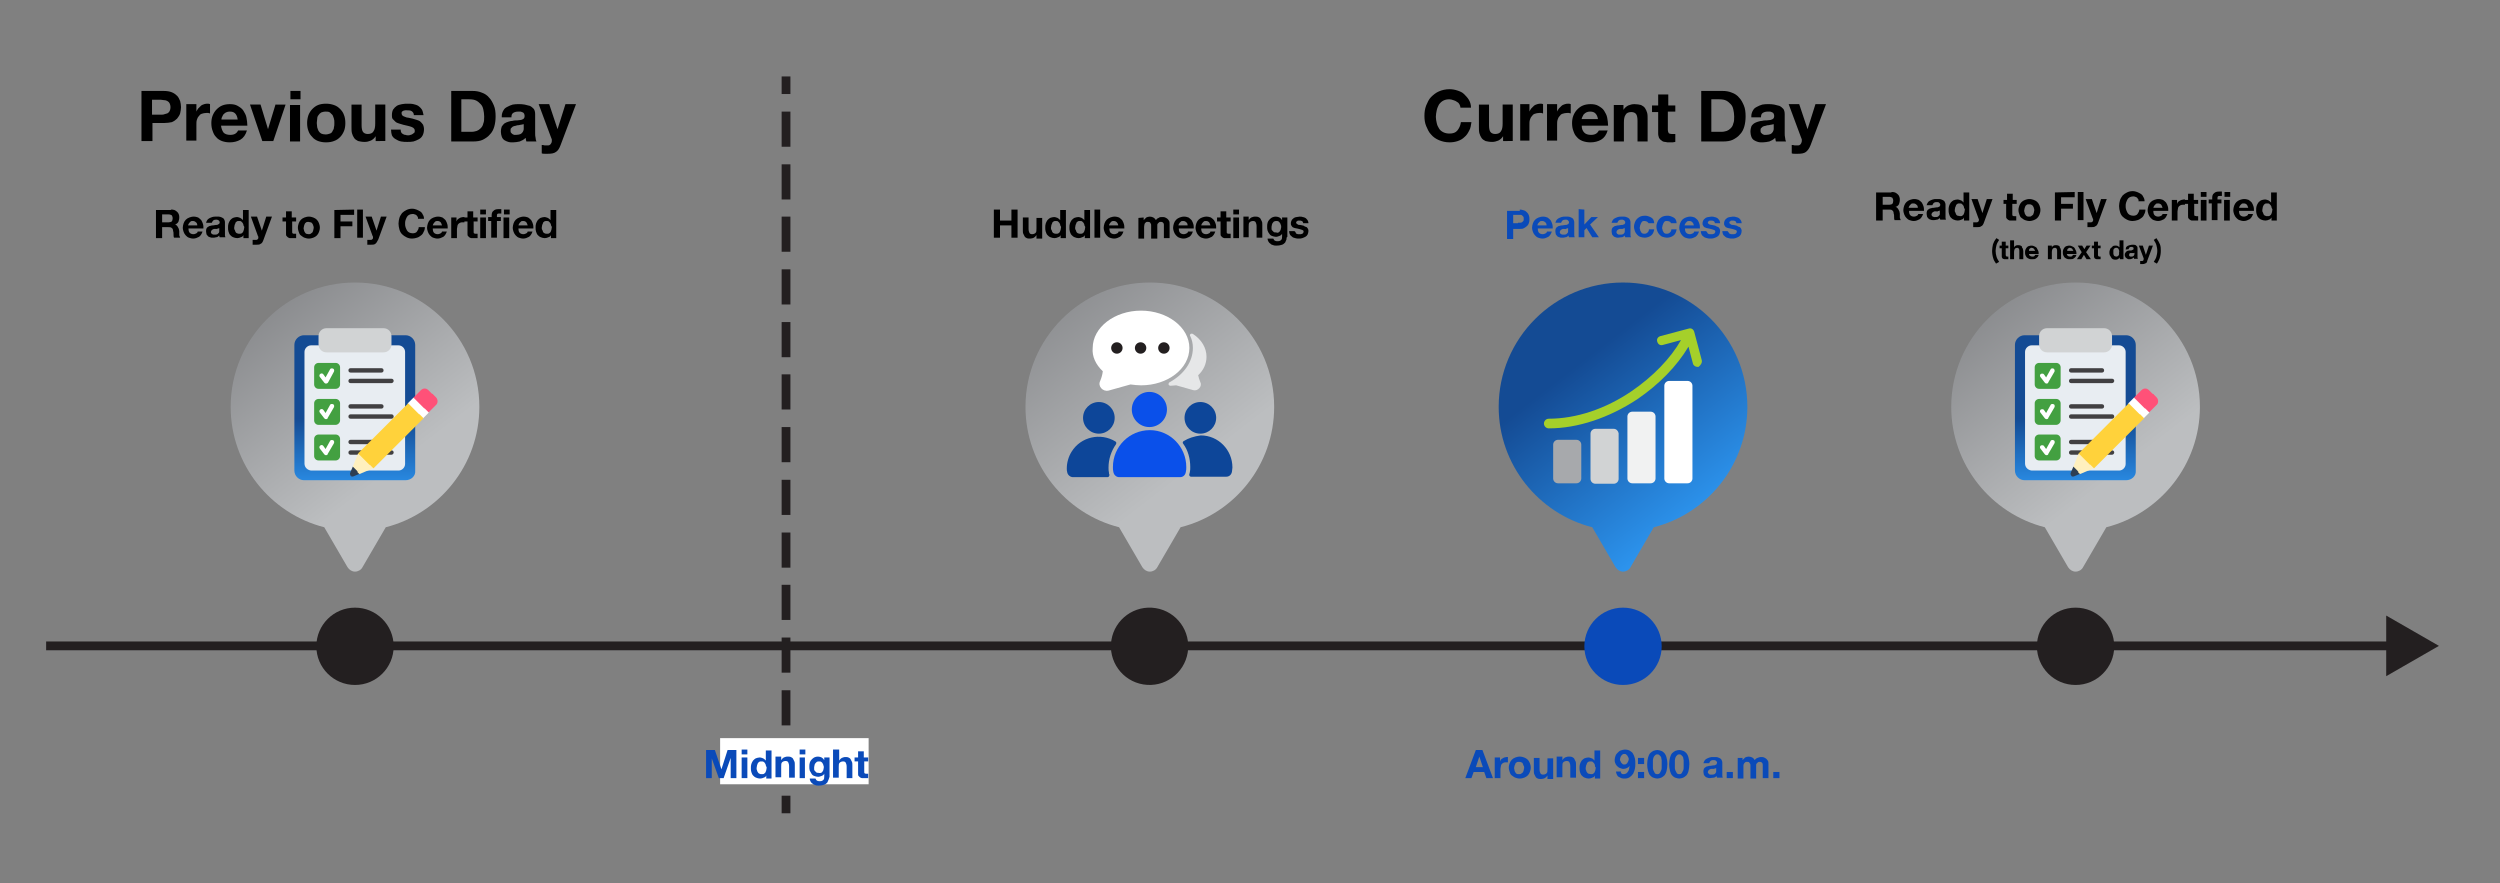 <?xml version="1.0" encoding="utf-8"?>
<!-- Generator: Adobe Illustrator 27.6.1, SVG Export Plug-In . SVG Version: 6.00 Build 0)  -->
<svg version="1.1" id="Layer_1" xmlns="http://www.w3.org/2000/svg" xmlns:xlink="http://www.w3.org/1999/xlink" x="0px" y="0px"
	 viewBox="0 0 569 201" style="enable-background:new 0 0 569 201;" xml:space="preserve">
<rect x="0" y="0" width="569" height="201" fill="#808080" stroke="none"/>
<style type="text/css">
	.st0{fill:#231F20;}
	.st1{fill:url(#SVGID_1_);}
	.st2{fill:url(#SVGID_00000051351140513917267320000006609813027380662177_);}
	.st3{fill:#E8EDF2;}
	.st4{fill:#D1D3D4;}
	.st5{fill:#43A041;}
	.st6{fill:#FFFFFF;}
	.st7{fill:#414042;}
	.st8{fill:#2D3E53;}
	.st9{fill:#FFF0BE;}
	.st10{fill:#FF5178;}
	.st11{fill:#FFD23B;}
	.st12{fill:url(#SVGID_00000150101932198399306680000006406733178707248566_);}
	.st13{fill:#0A4AB9;}
	.st14{fill:url(#SVGID_00000026162575877850615630000010855673699107097532_);}
	.st15{fill:url(#SVGID_00000094607086321111729640000015708487484316660403_);}
	.st16{fill:url(#SVGID_00000054241026042009693700000002131307084185068447_);}
	.st17{fill:#0A50EA;}
	.st18{fill:#0D4699;}
	.st19{fill:#E6E7E8;}
	.st20{fill:#A7A9AC;}
	.st21{fill:#A5D02A;}
	.st22{fill:#F1F2F2;}
</style>
<polygon class="st0" points="555.1,147 543.1,140.1 543.1,146 10.5,146 10.5,148 543.1,148 543.1,153.9 "/>
<g>
	<g>
		<rect x="177.9" y="17.4" class="st0" width="2" height="4"/>
	</g>
	<g>
		<path class="st0" d="M179.9,177.1h-2v-8h2V177.1z M179.9,165.1h-2v-8h2V165.1z M179.9,153.1h-2v-8h2V153.1z M179.9,141.1h-2v-8h2
			V141.1z M179.9,129.2h-2v-8h2V129.2z M179.9,117.2h-2v-8h2V117.2z M179.9,105.2h-2v-8h2V105.2z M179.9,93.2h-2v-8h2V93.2z
			 M179.9,81.3h-2v-8h2V81.3z M179.9,69.3h-2v-8h2V69.3z M179.9,57.3h-2v-8h2V57.3z M179.9,45.4h-2v-8h2V45.4z M179.9,33.4h-2v-8h2
			V33.4z"/>
	</g>
	<g>
		<rect x="177.9" y="181.1" class="st0" width="2" height="4"/>
	</g>
</g>
<circle class="st0" cx="80.8" cy="147.1" r="8.8"/>
<linearGradient id="SVGID_1_" gradientUnits="userSpaceOnUse" x1="95.397" y1="89.52" x2="28.853" y2="175.613" gradientTransform="matrix(1 0 0 -1 0 201)">
	<stop  offset="6.805969e-02" style="stop-color:#BCBEC0"/>
	<stop  offset="0.74" style="stop-color:#6D6E71"/>
</linearGradient>
<path class="st1" d="M109.1,92.6c0-15.6-12.7-28.3-28.3-28.3S52.5,77,52.5,92.6c0,13.2,9.1,24.3,21.3,27.4l5.3,9.1
	c0.4,0.6,1,1,1.7,1s1.4-0.4,1.7-1l5.3-9.1C100,116.9,109.1,105.8,109.1,92.6z"/>
<g>
	<g>
		
			<linearGradient id="SVGID_00000134959879006688194850000006246417946696595601_" gradientUnits="userSpaceOnUse" x1="80.753" y1="83.443" x2="80.753" y2="108.346" gradientTransform="matrix(1 0 0 -1 0 201)">
			<stop  offset="9.351445e-02" style="stop-color:#31A2FF"/>
			<stop  offset="0.893" style="stop-color:#144B94"/>
		</linearGradient>
		<path style="fill:url(#SVGID_00000134959879006688194850000006246417946696595601_);" d="M92.3,109.3H69.2c-1.2,0-2.2-1-2.2-2.2
			V78.5c0-1.2,1-2.2,2.2-2.2h23.1c1.2,0,2.2,1,2.2,2.2v28.7C94.6,108.3,93.6,109.3,92.3,109.3z"/>
		<path class="st3" d="M69.3,105.5V80.1c0-0.8,0.7-1.5,1.5-1.5h19.9c0.8,0,1.5,0.7,1.5,1.5v25.5c0,0.8-0.7,1.5-1.5,1.5H70.8
			C70,107,69.3,106.4,69.3,105.5z"/>
		<path class="st4" d="M87.3,80.2h-13c-1,0-1.8-0.8-1.8-1.8v-1.9c0-1,0.8-1.8,1.8-1.8h13c1,0,1.8,0.8,1.8,1.8v1.9
			C89.1,79.4,88.3,80.2,87.3,80.2z"/>
		<path class="st5" d="M76.4,88.5h-3.9c-0.6,0-1-0.5-1-1v-3.9c0-0.6,0.5-1,1-1h3.9c0.6,0,1,0.5,1,1v3.9
			C77.4,88.1,76.9,88.5,76.4,88.5z"/>
		<g>
			<path class="st6" d="M74.2,87.3c-0.2,0-0.3-0.1-0.4-0.2l-1-1.3c-0.2-0.2-0.1-0.6,0.1-0.7c0.2-0.2,0.6-0.1,0.7,0.1l0.5,0.7l1-1.8
				c0.1-0.3,0.5-0.3,0.7-0.2c0.3,0.1,0.3,0.5,0.2,0.7L74.7,87C74.6,87.2,74.4,87.3,74.2,87.3L74.2,87.3z"/>
		</g>
		<path class="st5" d="M76.4,96.7h-3.9c-0.6,0-1-0.5-1-1v-3.9c0-0.6,0.5-1,1-1h3.9c0.6,0,1,0.5,1,1v3.9
			C77.4,96.2,76.9,96.7,76.4,96.7z"/>
		<g>
			<path class="st6" d="M74.2,95.4c-0.2,0-0.3-0.1-0.4-0.2l-1-1.3c-0.2-0.2-0.1-0.6,0.1-0.7c0.2-0.2,0.6-0.1,0.7,0.1l0,0l0.5,0.7
				l1-1.8c0.1-0.3,0.5-0.3,0.7-0.2c0.3,0.1,0.3,0.5,0.2,0.7l-1.4,2.4C74.6,95.3,74.4,95.4,74.2,95.4L74.2,95.4z"/>
		</g>
		<path class="st5" d="M76.4,104.8h-3.9c-0.6,0-1-0.5-1-1v-3.9c0-0.6,0.5-1,1-1h3.9c0.6,0,1,0.5,1,1v3.9
			C77.4,104.4,76.9,104.8,76.4,104.8z"/>
		<g>
			<path class="st6" d="M74.2,103.6c-0.2,0-0.3-0.1-0.4-0.2l-1-1.3c-0.2-0.2-0.1-0.6,0.1-0.7c0.2-0.2,0.6-0.1,0.7,0.1l0.5,0.7l1-1.8
				c0.1-0.3,0.5-0.3,0.7-0.2c0.3,0.1,0.3,0.5,0.2,0.7l-1.4,2.4C74.6,103.5,74.4,103.6,74.2,103.6L74.2,103.6z"/>
		</g>
	</g>
	<path class="st7" d="M86.8,84.8h-7c-0.3,0-0.5-0.2-0.5-0.5s0.2-0.5,0.5-0.5l0,0h7c0.3,0,0.5,0.2,0.5,0.5
		C87.3,84.6,87.1,84.8,86.8,84.8L86.8,84.8z"/>
	<path class="st7" d="M89.1,87.2h-9.3c-0.3,0-0.5-0.2-0.5-0.5s0.2-0.5,0.5-0.5l0,0h9.3c0.3,0,0.5,0.2,0.5,0.5l0,0
		C89.6,86.9,89.4,87.2,89.1,87.2L89.1,87.2z"/>
	<path class="st7" d="M86.8,93h-7c-0.3,0-0.5-0.2-0.5-0.5s0.2-0.5,0.5-0.5l0,0h7c0.3,0,0.5,0.2,0.5,0.5S87.1,93,86.8,93L86.8,93z"/>
	<path class="st7" d="M89.1,95.3h-9.3c-0.3,0-0.5-0.2-0.5-0.5s0.2-0.5,0.5-0.5l0,0h9.3c0.3,0,0.5,0.2,0.5,0.5
		C89.6,95.1,89.4,95.3,89.1,95.3L89.1,95.3z"/>
	<path class="st7" d="M86.8,101.1h-7c-0.3,0-0.5-0.2-0.5-0.5s0.2-0.5,0.5-0.5l0,0h7c0.3,0,0.5,0.2,0.5,0.5S87.1,101.1,86.8,101.1
		L86.8,101.1z"/>
	<path class="st7" d="M89.1,103.5h-9.3c-0.3,0-0.5-0.2-0.5-0.5s0.2-0.5,0.5-0.5l0,0h9.3c0.3,0,0.5,0.2,0.5,0.5
		C89.6,103.2,89.4,103.5,89.1,103.5L89.1,103.5z"/>
	<g>
		<path class="st8" d="M79.8,108.3c0.2,0.2,0.4,0.2,0.7,0.1l1.4-0.6v-1.7L79.8,108.3z"/>
		<path class="st8" d="M80.3,106.2l-0.6,1.4c-0.1,0.2,0,0.5,0.1,0.7l2.7-1.6L80.3,106.2z"/>
		<path class="st9" d="M84.9,106.6v-2.8l-3.6,3.6l0.5,0.5L84.9,106.6z"/>
		<path class="st9" d="M81.5,103.2l-1.2,3l1.1,1.1l3.7-2.2L81.5,103.2z"/>
		<path class="st10" d="M99.3,90.5l-0.9-0.9l-5.5,5.9l4.6-1.6l1.7-1.7C99.7,91.8,99.7,91,99.3,90.5L99.3,90.5z"/>
		<path class="st10" d="M98.4,89.7l-0.9-0.9c-0.5-0.5-1.2-0.5-1.7,0l-1.7,1.7l-0.6,5.7l4.8-4.8C98.9,90.9,98.9,90.1,98.4,89.7z"/>
		<path class="st6" d="M91.6,93.9l4.7,1.3l1.3-1.3L96.7,93L91.6,93.9z"/>
		<path class="st6" d="M96.7,93.1l-2.6-2.6l-1.3,1.3l0.9,4.3L96.7,93.1z"/>
		<path class="st11" d="M84.1,105.7l0.9,0.9l11.4-11.4l-0.9-0.9L87.7,98L84.1,105.7z"/>
		<path class="st11" d="M81.5,103.2l11.4-11.4l2.6,2.6l-11.4,11.4L81.5,103.2z"/>
	</g>
</g>
<g>
	<path d="M37.3,20.7c0.7,0,1.3,0.1,1.8,0.3c0.5,0.2,0.9,0.5,1.2,0.8s0.5,0.7,0.7,1.2c0.1,0.4,0.2,0.9,0.2,1.4s-0.1,0.9-0.2,1.4
		c-0.1,0.4-0.4,0.8-0.7,1.2c-0.3,0.3-0.7,0.6-1.2,0.8C38.6,27.9,38,28,37.3,28h-2.6v4.1h-2.5V20.7H37.3z M36.6,26.1
		c0.3,0,0.6,0,0.8-0.1s0.5-0.1,0.7-0.2s0.4-0.3,0.5-0.5s0.2-0.5,0.2-0.9s-0.1-0.7-0.2-0.9c-0.1-0.2-0.3-0.4-0.5-0.5
		s-0.4-0.2-0.7-0.2s-0.5-0.1-0.8-0.1h-2v3.4C34.6,26.1,36.6,26.1,36.6,26.1z"/>
	<path d="M44.7,23.9v1.5l0,0c0.1-0.3,0.3-0.5,0.4-0.7c0.2-0.2,0.4-0.4,0.6-0.6c0.2-0.2,0.5-0.3,0.8-0.4s0.5-0.1,0.8-0.1
		c0.1,0,0.3,0,0.5,0.1v2.1c-0.1,0-0.2,0-0.4-0.1c-0.1,0-0.3,0-0.4,0c-0.4,0-0.8,0.1-1.1,0.2s-0.5,0.3-0.7,0.6
		c-0.2,0.2-0.3,0.5-0.4,0.8c-0.1,0.3-0.1,0.7-0.1,1V32h-2.3v-8.3h2.3V23.9z"/>
	<path d="M50.9,30.2c0.3,0.3,0.8,0.5,1.5,0.5c0.5,0,0.9-0.1,1.2-0.3c0.3-0.2,0.5-0.5,0.6-0.7h2c-0.3,1-0.8,1.7-1.5,2.1
		s-1.5,0.6-2.4,0.6c-0.7,0-1.2-0.1-1.8-0.3c-0.5-0.2-1-0.5-1.3-0.9c-0.4-0.4-0.6-0.8-0.8-1.4c-0.2-0.5-0.3-1.1-0.3-1.8
		c0-0.6,0.1-1.2,0.3-1.7s0.5-1,0.9-1.4s0.8-0.7,1.3-0.9c0.5-0.2,1.1-0.3,1.7-0.3c0.7,0,1.3,0.1,1.8,0.4s1,0.6,1.3,1.1s0.6,1,0.7,1.6
		c0.1,0.6,0.2,1.2,0.2,1.8h-6C50.4,29.3,50.6,29.8,50.9,30.2z M53.5,25.8c-0.3-0.3-0.7-0.4-1.2-0.4c-0.4,0-0.7,0.1-0.9,0.2
		s-0.4,0.3-0.6,0.5c-0.1,0.2-0.2,0.4-0.3,0.6s-0.1,0.4-0.1,0.5h3.7C54,26.5,53.8,26.1,53.5,25.8z"/>
	<path d="M59.7,32.1l-2.8-8.3h2.4l1.7,5.6l0,0l1.7-5.6H65l-2.8,8.3H59.7z"/>
	<path d="M66.1,22.6v-1.9h2.3v1.9H66.1z M68.3,23.9v8.3H66v-8.3C66,23.9,68.3,23.9,68.3,23.9z"/>
	<path d="M70.2,26.2c0.2-0.5,0.5-1,0.9-1.4s0.8-0.7,1.3-0.9c0.5-0.2,1.1-0.3,1.8-0.3s1.2,0.1,1.8,0.3s1,0.5,1.4,0.9s0.7,0.8,0.9,1.4
		c0.2,0.5,0.3,1.1,0.3,1.8c0,0.7-0.1,1.3-0.3,1.8s-0.5,1-0.9,1.4s-0.8,0.7-1.4,0.9c-0.5,0.2-1.1,0.3-1.8,0.3s-1.2-0.1-1.8-0.3
		c-0.5-0.2-1-0.5-1.3-0.9c-0.4-0.4-0.7-0.8-0.9-1.4c-0.2-0.5-0.3-1.1-0.3-1.8C69.9,27.4,70,26.8,70.2,26.2z M72.2,29
		c0.1,0.3,0.2,0.6,0.3,0.8c0.2,0.3,0.4,0.5,0.6,0.6s0.6,0.2,1,0.2s0.7-0.1,1-0.2s0.5-0.3,0.6-0.6c0.2-0.3,0.3-0.5,0.3-0.8
		c0.1-0.3,0.1-0.6,0.1-1s0-0.7-0.1-1s-0.2-0.6-0.3-0.8c-0.2-0.2-0.4-0.4-0.6-0.6c-0.3-0.2-0.6-0.2-1-0.2s-0.7,0.1-1,0.2
		c-0.3,0.2-0.5,0.4-0.6,0.6c-0.2,0.2-0.3,0.5-0.3,0.8s-0.1,0.6-0.1,1S72.2,28.7,72.2,29z"/>
	<path d="M85.5,32.1V31l0,0c-0.3,0.5-0.7,0.8-1.1,1c-0.5,0.2-0.9,0.3-1.4,0.3c-0.6,0-1.1-0.1-1.5-0.2c-0.4-0.2-0.7-0.4-0.9-0.7
		c-0.2-0.3-0.4-0.7-0.5-1.1S80,29.4,80,28.9v-5.1h2.3v4.7c0,0.7,0.1,1.2,0.3,1.5c0.2,0.3,0.6,0.5,1.1,0.5c0.6,0,1.1-0.2,1.3-0.6
		c0.3-0.4,0.4-1,0.4-1.8v-4.3h2.3v8.3C87.7,32.1,85.5,32.1,85.5,32.1z"/>
	<path d="M91.3,30.1c0.1,0.2,0.2,0.3,0.4,0.4s0.3,0.2,0.6,0.2c0.2,0.1,0.4,0.1,0.6,0.1s0.3,0,0.5-0.1c0.2,0,0.3-0.1,0.5-0.2
		c0.1-0.1,0.3-0.2,0.4-0.3c0.1-0.1,0.1-0.3,0.1-0.5c0-0.3-0.2-0.6-0.7-0.8c-0.5-0.2-1.1-0.3-1.9-0.5c-0.3-0.1-0.7-0.2-1-0.3
		c-0.3-0.1-0.6-0.2-0.8-0.4c-0.2-0.2-0.4-0.4-0.6-0.6s-0.2-0.6-0.2-0.9c0-0.5,0.1-1,0.3-1.3s0.5-0.6,0.8-0.8s0.7-0.3,1.2-0.4
		s0.9-0.1,1.3-0.1s0.9,0,1.3,0.1s0.8,0.2,1.1,0.4s0.6,0.5,0.8,0.8c0.2,0.3,0.3,0.8,0.4,1.3h-2.2c0-0.4-0.2-0.7-0.5-0.9
		c-0.3-0.2-0.7-0.2-1.1-0.2c-0.1,0-0.3,0-0.4,0s-0.3,0.1-0.4,0.1c-0.1,0.1-0.2,0.1-0.3,0.2c-0.1,0.1-0.1,0.2-0.1,0.4
		c0,0.2,0.1,0.4,0.2,0.5s0.3,0.2,0.6,0.3c0.2,0.1,0.5,0.2,0.8,0.2c0.3,0.1,0.6,0.1,0.9,0.2s0.7,0.2,1,0.3c0.3,0.1,0.6,0.2,0.8,0.4
		c0.2,0.2,0.4,0.4,0.6,0.7c0.1,0.3,0.2,0.6,0.2,1c0,0.5-0.1,1-0.3,1.4c-0.2,0.4-0.5,0.7-0.9,0.9s-0.8,0.4-1.2,0.5
		c-0.5,0.1-0.9,0.1-1.4,0.1s-0.9,0-1.4-0.1s-0.9-0.3-1.2-0.5c-0.4-0.2-0.7-0.5-0.9-0.9C89.1,30.5,89,30,89,29.5h2.2
		C91.2,29.7,91.2,29.9,91.3,30.1z"/>
	<path d="M107.6,20.7c0.7,0,1.4,0.1,2.1,0.4c0.6,0.2,1.2,0.6,1.6,1.1c0.5,0.5,0.8,1.1,1.1,1.8c0.3,0.7,0.4,1.5,0.4,2.5
		c0,0.8-0.1,1.6-0.3,2.3c-0.2,0.7-0.5,1.3-1,1.8c-0.4,0.5-1,0.9-1.6,1.2c-0.6,0.3-1.4,0.4-2.3,0.4h-4.9V20.7H107.6z M107.4,30
		c0.4,0,0.7-0.1,1.1-0.2c0.3-0.1,0.6-0.3,0.9-0.6c0.3-0.3,0.5-0.6,0.6-1.1c0.2-0.4,0.2-1,0.2-1.6s-0.1-1.1-0.2-1.6s-0.3-0.9-0.6-1.2
		c-0.3-0.3-0.6-0.6-1-0.8c-0.4-0.2-0.9-0.3-1.6-0.3H105V30H107.4z"/>
	<path d="M114.2,26.4c0-0.5,0.2-1,0.4-1.3c0.2-0.4,0.5-0.6,0.9-0.8c0.4-0.2,0.8-0.4,1.2-0.5c0.5-0.1,0.9-0.1,1.4-0.1
		c0.4,0,0.8,0,1.3,0.1c0.4,0.1,0.8,0.2,1.2,0.3c0.4,0.2,0.6,0.4,0.9,0.7c0.2,0.3,0.3,0.7,0.3,1.2v4.3c0,0.4,0,0.7,0.1,1.1
		c0,0.3,0.1,0.6,0.2,0.8h-2.3c0-0.1-0.1-0.3-0.1-0.4s0-0.3-0.1-0.4c-0.4,0.4-0.8,0.6-1.3,0.8c-0.5,0.1-1,0.2-1.5,0.2
		c-0.4,0-0.8,0-1.1-0.1c-0.3-0.1-0.6-0.2-0.9-0.4c-0.3-0.2-0.5-0.5-0.6-0.8S114,30.4,114,30c0-0.5,0.1-0.9,0.2-1.2
		c0.2-0.3,0.4-0.5,0.6-0.7c0.3-0.2,0.6-0.3,0.9-0.4s0.7-0.2,1-0.2c0.3-0.1,0.7-0.1,1-0.1s0.6-0.1,0.9-0.1c0.3-0.1,0.5-0.2,0.6-0.3
		c0.1-0.1,0.2-0.3,0.2-0.5s0-0.4-0.1-0.6s-0.2-0.3-0.3-0.3c-0.1-0.1-0.3-0.1-0.5-0.2c-0.2,0-0.4,0-0.6,0c-0.4,0-0.8,0.1-1.1,0.3
		c-0.3,0.2-0.4,0.5-0.4,1h-2.2V26.4z M119.4,28.1c-0.1,0.1-0.2,0.2-0.4,0.2c-0.1,0-0.3,0.1-0.5,0.1s-0.3,0.1-0.5,0.1s-0.4,0-0.5,0.1
		c-0.2,0-0.3,0.1-0.5,0.1c-0.2,0.1-0.3,0.1-0.4,0.2s-0.2,0.2-0.3,0.3s-0.1,0.3-0.1,0.5s0,0.4,0.1,0.5s0.2,0.2,0.3,0.3
		c0.1,0.1,0.3,0.1,0.4,0.2c0.2,0,0.3,0,0.5,0c0.4,0,0.8-0.1,1-0.2s0.4-0.3,0.5-0.5s0.2-0.4,0.2-0.6s0-0.4,0-0.5v-0.8H119.4z"/>
	<path d="M126.5,34.6c-0.4,0.3-1,0.4-1.8,0.4c-0.2,0-0.5,0-0.7,0s-0.5,0-0.7-0.1V33c0.2,0,0.4,0,0.7,0.1c0.2,0,0.4,0,0.7,0
		c0.3,0,0.5-0.1,0.7-0.4s0.2-0.4,0.2-0.7c0-0.2,0-0.4-0.1-0.5l-2.9-7.8h2.4l1.9,5.7l0,0l1.8-5.7h2.4l-3.5,9.3
		C127.3,33.8,127,34.3,126.5,34.6z"/>
</g>
<g>
	<path d="M38.9,47.7c0.3,0,0.5,0,0.8,0.1c0.2,0.1,0.4,0.2,0.6,0.4c0.2,0.2,0.3,0.3,0.4,0.6s0.1,0.4,0.1,0.7c0,0.4-0.1,0.7-0.2,1
		c-0.2,0.3-0.4,0.5-0.8,0.6l0,0c0.2,0,0.3,0.1,0.4,0.2c0.1,0.1,0.2,0.2,0.3,0.4c0.1,0.1,0.1,0.3,0.2,0.4c0,0.2,0.1,0.3,0.1,0.5
		c0,0.1,0,0.2,0,0.4c0,0.1,0,0.3,0,0.4c0,0.1,0,0.3,0.1,0.4c0,0.1,0.1,0.2,0.1,0.3h-1.4c-0.1-0.2-0.1-0.4-0.1-0.7s0-0.6-0.1-0.8
		c0-0.3-0.1-0.6-0.3-0.7c-0.2-0.2-0.4-0.2-0.8-0.2h-1.4v2.5h-1.4v-6.4h3.4V47.7z M38.4,50.6c0.3,0,0.6-0.1,0.7-0.2s0.2-0.4,0.2-0.7
		s-0.1-0.5-0.2-0.7c-0.2-0.1-0.4-0.2-0.7-0.2h-1.5v1.8C36.9,50.6,38.4,50.6,38.4,50.6z"/>
	<path d="M43.2,53c0.2,0.2,0.5,0.3,0.8,0.3s0.5-0.1,0.7-0.2c0.2-0.1,0.3-0.3,0.3-0.4h1.1c-0.2,0.6-0.5,1-0.8,1.2
		c-0.4,0.2-0.8,0.4-1.3,0.4c-0.4,0-0.7-0.1-1-0.2c-0.3-0.1-0.5-0.3-0.7-0.5s-0.4-0.5-0.5-0.8s-0.2-0.6-0.2-1c0-0.3,0.1-0.7,0.2-1
		c0.1-0.3,0.3-0.6,0.5-0.8s0.5-0.4,0.8-0.5s0.6-0.2,1-0.2s0.7,0.1,1,0.2c0.3,0.2,0.5,0.4,0.7,0.6c0.2,0.3,0.3,0.6,0.4,0.9
		c0.1,0.3,0.1,0.7,0.1,1h-3.4C42.9,52.5,43,52.8,43.2,53z M44.6,50.6c-0.2-0.2-0.4-0.3-0.7-0.3c-0.2,0-0.4,0-0.5,0.1
		s-0.2,0.2-0.3,0.3S43,50.9,42.9,51c0,0.1-0.1,0.2-0.1,0.3h2.1C44.9,51,44.8,50.7,44.6,50.6z"/>
	<path d="M46.9,50.9c0-0.3,0.1-0.5,0.2-0.7c0.1-0.2,0.3-0.4,0.5-0.5s0.4-0.2,0.7-0.3s0.5-0.1,0.8-0.1c0.2,0,0.5,0,0.7,0
		s0.5,0.1,0.7,0.2c0.2,0.1,0.4,0.2,0.5,0.4s0.2,0.4,0.2,0.7V53c0,0.2,0,0.4,0,0.6c0,0.2,0.1,0.3,0.1,0.4H50c0-0.1,0-0.1-0.1-0.2
		c0-0.1,0-0.2,0-0.2c-0.2,0.2-0.4,0.4-0.7,0.4c-0.3,0.1-0.6,0.1-0.8,0.1s-0.4,0-0.6-0.1c-0.2-0.1-0.4-0.1-0.5-0.3
		c-0.1-0.1-0.3-0.3-0.3-0.4s-0.1-0.4-0.1-0.6c0-0.3,0-0.5,0.1-0.7s0.2-0.3,0.4-0.4s0.3-0.2,0.5-0.2c0.2-0.1,0.4-0.1,0.6-0.1
		c0.2,0,0.4-0.1,0.6-0.1c0.2,0,0.4,0,0.5-0.1s0.3-0.1,0.3-0.2c0.1-0.1,0.1-0.2,0.1-0.3s0-0.2-0.1-0.3s-0.1-0.1-0.2-0.2
		c-0.1,0-0.2-0.1-0.3-0.1s-0.2,0-0.3,0c-0.3,0-0.5,0.1-0.6,0.2c-0.1,0.1-0.2,0.3-0.3,0.5h-1.3V50.9z M49.9,51.9
		c-0.1,0-0.1,0.1-0.2,0.1s-0.2,0-0.3,0.1c-0.1,0-0.2,0-0.3,0s-0.2,0-0.3,0s-0.2,0-0.3,0.1c-0.1,0-0.2,0.1-0.2,0.1s-0.1,0.1-0.2,0.2
		c0,0.1-0.1,0.2-0.1,0.3s0,0.2,0.1,0.3c0,0.1,0.1,0.1,0.2,0.2c0.1,0,0.2,0.1,0.3,0.1s0.2,0,0.3,0c0.3,0,0.4,0,0.6-0.1
		c0.1-0.1,0.2-0.2,0.3-0.3s0.1-0.2,0.1-0.4c0-0.1,0-0.2,0-0.3C49.9,52.3,49.9,51.9,49.9,51.9z"/>
	<path d="M55.4,53.5c-0.1,0.3-0.3,0.4-0.6,0.5c-0.2,0.1-0.5,0.2-0.8,0.2s-0.7-0.1-0.9-0.2c-0.3-0.1-0.5-0.3-0.7-0.5S52.1,53,52,52.7
		c-0.1-0.3-0.1-0.6-0.1-0.9c0-0.3,0-0.6,0.1-0.9s0.2-0.5,0.4-0.8c0.2-0.2,0.4-0.4,0.6-0.5c0.3-0.1,0.6-0.2,0.9-0.2
		c0.3,0,0.5,0.1,0.8,0.2c0.2,0.1,0.4,0.3,0.6,0.5l0,0v-2.3h1.3v6.4h-1.2L55.4,53.5L55.4,53.5z M55.4,51.2c0-0.2-0.1-0.3-0.2-0.5
		c-0.1-0.1-0.2-0.2-0.3-0.3s-0.3-0.1-0.5-0.1s-0.4,0-0.5,0.1s-0.3,0.2-0.3,0.3s-0.1,0.3-0.2,0.5c0,0.2-0.1,0.4-0.1,0.6
		c0,0.2,0,0.4,0.1,0.5s0.1,0.3,0.2,0.5c0.1,0.1,0.2,0.3,0.4,0.3c0.1,0.1,0.3,0.1,0.5,0.1s0.4,0,0.5-0.1s0.3-0.2,0.3-0.3
		c0.1-0.1,0.1-0.3,0.2-0.5c0-0.2,0.1-0.4,0.1-0.6S55.4,51.4,55.4,51.2z"/>
	<path d="M59.3,55.5c-0.2,0.2-0.6,0.2-1,0.2c-0.1,0-0.3,0-0.4,0c-0.1,0-0.3,0-0.4,0v-1.1c0.1,0,0.2,0,0.4,0s0.3,0,0.4,0
		c0.2,0,0.3-0.1,0.4-0.2s0.1-0.2,0.1-0.4c0-0.1,0-0.2-0.1-0.3l-1.6-4.4h1.4l1.1,3.2l0,0l1-3.2h1.3L60,54.5
		C59.8,55.1,59.6,55.4,59.3,55.5z"/>
	<path d="M67.4,49.5v0.9h-0.9v2.3c0,0.2,0,0.4,0.1,0.4c0.1,0.1,0.2,0.1,0.4,0.1c0.1,0,0.1,0,0.2,0s0.1,0,0.2,0v1c-0.1,0-0.2,0-0.4,0
		c-0.1,0-0.3,0-0.4,0c-0.2,0-0.4,0-0.6,0s-0.3-0.1-0.5-0.2c-0.1-0.1-0.2-0.2-0.3-0.3c-0.1-0.1-0.1-0.3-0.1-0.6v-2.7h-0.8v-0.9h0.8
		v-1.4h1.3v1.4H67.4z"/>
	<path d="M68,50.8c0.1-0.3,0.3-0.6,0.5-0.8s0.5-0.4,0.8-0.5s0.6-0.2,1-0.2s0.7,0.1,1,0.2c0.3,0.1,0.6,0.3,0.8,0.5s0.4,0.5,0.5,0.8
		s0.2,0.6,0.2,1s-0.1,0.7-0.2,1s-0.3,0.6-0.5,0.8s-0.5,0.4-0.8,0.5s-0.6,0.2-1,0.2s-0.7-0.1-1-0.2c-0.3-0.1-0.5-0.3-0.8-0.5
		s-0.4-0.5-0.5-0.8s-0.2-0.6-0.2-1S67.9,51.1,68,50.8z M69.2,52.4c0,0.2,0.1,0.3,0.2,0.5c0.1,0.1,0.2,0.3,0.3,0.3s0.3,0.1,0.5,0.1
		s0.4,0,0.5-0.1s0.3-0.2,0.4-0.3s0.1-0.3,0.2-0.5c0-0.2,0.1-0.4,0.1-0.5s0-0.4-0.1-0.5c0-0.2-0.1-0.3-0.2-0.5
		c-0.1-0.1-0.2-0.3-0.4-0.3s-0.3-0.1-0.5-0.1s-0.4,0-0.5,0.1s-0.3,0.2-0.3,0.3c-0.1,0.1-0.1,0.3-0.2,0.5c0,0.2-0.1,0.4-0.1,0.5
		S69.1,52.2,69.2,52.4z"/>
	<path d="M80.6,47.7v1.2h-3.1v1.5h2.7v1.1h-2.7v2.7h-1.4v-6.4L80.6,47.7L80.6,47.7z"/>
	<path d="M82.6,47.7v6.4h-1.3v-6.4H82.6z"/>
	<path d="M85.4,55.5c-0.2,0.2-0.6,0.2-1,0.2c-0.1,0-0.3,0-0.4,0s-0.3,0-0.4,0v-1.1c0.1,0,0.2,0,0.4,0s0.3,0,0.4,0
		c0.2,0,0.3-0.1,0.4-0.2s0.1-0.2,0.1-0.4c0-0.1,0-0.2-0.1-0.3l-1.6-4.4h1.4l1.1,3.2l0,0l1-3.2H88l-1.9,5.2
		C85.8,55.1,85.6,55.4,85.4,55.5z"/>
	<path d="M95.1,49.4c-0.1-0.1-0.2-0.3-0.3-0.4c-0.1-0.1-0.3-0.2-0.4-0.2c-0.2-0.1-0.3-0.1-0.5-0.1c-0.3,0-0.6,0.1-0.8,0.2
		s-0.4,0.3-0.5,0.5s-0.2,0.4-0.3,0.7s-0.1,0.5-0.1,0.8s0,0.5,0.1,0.8s0.2,0.5,0.3,0.7s0.3,0.4,0.5,0.5s0.5,0.2,0.8,0.2
		c0.4,0,0.8-0.1,1-0.4c0.2-0.3,0.4-0.6,0.4-1h1.4c0,0.4-0.1,0.8-0.3,1.1c-0.1,0.3-0.3,0.6-0.6,0.8s-0.5,0.4-0.9,0.5
		c-0.3,0.1-0.7,0.2-1.1,0.2c-0.5,0-0.9-0.1-1.3-0.3s-0.7-0.4-1-0.7s-0.5-0.7-0.6-1.1c-0.1-0.4-0.2-0.8-0.2-1.3s0.1-0.9,0.2-1.3
		s0.4-0.8,0.6-1.1c0.3-0.3,0.6-0.5,1-0.7s0.8-0.3,1.3-0.3c0.4,0,0.7,0.1,1,0.2s0.6,0.3,0.8,0.4s0.5,0.4,0.6,0.7
		c0.2,0.3,0.3,0.6,0.3,1h-1.4C95.2,49.7,95.1,49.6,95.1,49.4z"/>
	<path d="M98.8,53c0.2,0.2,0.5,0.3,0.8,0.3s0.5-0.1,0.7-0.2c0.2-0.1,0.3-0.3,0.3-0.4h1.1c-0.2,0.6-0.5,1-0.8,1.2
		c-0.4,0.2-0.8,0.4-1.3,0.4c-0.4,0-0.7-0.1-1-0.2c-0.3-0.1-0.5-0.3-0.7-0.5s-0.4-0.5-0.5-0.8s-0.2-0.6-0.2-1c0-0.3,0.1-0.7,0.2-1
		s0.3-0.6,0.5-0.8s0.5-0.4,0.8-0.5s0.6-0.2,1-0.2s0.7,0.1,1,0.2c0.3,0.2,0.5,0.4,0.7,0.6c0.2,0.3,0.3,0.6,0.4,0.9
		c0.1,0.3,0.1,0.7,0.1,1h-3.4C98.5,52.5,98.6,52.8,98.8,53z M100.3,50.6c-0.2-0.2-0.4-0.3-0.7-0.3c-0.2,0-0.4,0-0.5,0.1
		s-0.2,0.2-0.3,0.3s-0.1,0.2-0.2,0.3c0,0.1-0.1,0.2-0.1,0.3h2.1C100.5,51,100.4,50.7,100.3,50.6z"/>
	<path d="M103.9,49.5v0.9l0,0c0.1-0.1,0.1-0.3,0.2-0.4s0.2-0.2,0.4-0.3s0.3-0.2,0.4-0.2s0.3-0.1,0.5-0.1c0.1,0,0.2,0,0.3,0v1.2
		c-0.1,0-0.1,0-0.2,0s-0.2,0-0.2,0c-0.2,0-0.4,0-0.6,0.1s-0.3,0.2-0.4,0.3s-0.2,0.3-0.2,0.5s-0.1,0.4-0.1,0.6v2.1h-1.3v-4.7
		C102.7,49.5,103.9,49.5,103.9,49.5z"/>
	<path d="M108.7,49.5v0.9h-0.9v2.3c0,0.2,0,0.4,0.1,0.4c0.1,0.1,0.2,0.1,0.4,0.1c0.1,0,0.1,0,0.2,0s0.1,0,0.2,0v1
		c-0.1,0-0.2,0-0.4,0c-0.1,0-0.3,0-0.4,0c-0.2,0-0.4,0-0.6,0s-0.3-0.1-0.5-0.2c-0.1-0.1-0.2-0.2-0.3-0.3c-0.1-0.1-0.1-0.3-0.1-0.6
		v-2.7h-0.8v-0.9h0.8v-1.4h1.3v1.4H108.7z"/>
	<path d="M109.3,48.8v-1.1h1.3v1.1H109.3z M110.6,49.5v4.7h-1.3v-4.7H110.6z"/>
	<path d="M111.1,50.3v-0.9h0.8V49c0-0.4,0.1-0.8,0.4-1c0.3-0.3,0.6-0.4,1.2-0.4c0.1,0,0.2,0,0.3,0c0.1,0,0.2,0,0.3,0v1
		c-0.1,0-0.3,0-0.5,0s-0.3,0-0.4,0.1s-0.1,0.2-0.1,0.4v0.3h0.9v0.9h-0.9v3.8h-1.3v-3.8C111.8,50.3,111.1,50.3,111.1,50.3z"/>
	<path d="M114.7,48.8v-1.1h1.3v1.1H114.7z M115.9,49.5v4.7h-1.3v-4.7H115.9z"/>
	<path d="M118.3,53c0.2,0.2,0.5,0.3,0.8,0.3s0.5-0.1,0.7-0.2c0.2-0.1,0.3-0.3,0.3-0.4h1.1c-0.2,0.6-0.5,1-0.8,1.2
		c-0.4,0.2-0.8,0.4-1.3,0.4c-0.4,0-0.7-0.1-1-0.2c-0.3-0.1-0.5-0.3-0.7-0.5s-0.4-0.5-0.5-0.8s-0.2-0.6-0.2-1c0-0.3,0.1-0.7,0.2-1
		s0.3-0.6,0.5-0.8s0.5-0.4,0.8-0.5s0.6-0.2,1-0.2s0.7,0.1,1,0.2c0.3,0.2,0.5,0.4,0.7,0.6c0.2,0.3,0.3,0.6,0.4,0.9
		c0.1,0.3,0.1,0.7,0.1,1H118C118,52.5,118.1,52.8,118.3,53z M119.8,50.6c-0.2-0.2-0.4-0.3-0.7-0.3c-0.2,0-0.4,0-0.5,0.1
		s-0.2,0.2-0.3,0.3s-0.1,0.2-0.2,0.3c0,0.1-0.1,0.2-0.1,0.3h2.1C120,51,119.9,50.7,119.8,50.6z"/>
	<path d="M125.4,53.5c-0.1,0.3-0.3,0.4-0.6,0.5c-0.2,0.1-0.5,0.2-0.8,0.2s-0.7-0.1-0.9-0.2c-0.3-0.1-0.5-0.3-0.7-0.5
		s-0.3-0.5-0.4-0.8s-0.1-0.6-0.1-0.9c0-0.3,0-0.6,0.1-0.9s0.2-0.5,0.4-0.8c0.2-0.2,0.4-0.4,0.6-0.5c0.3-0.1,0.6-0.2,0.9-0.2
		s0.5,0.1,0.8,0.2c0.2,0.1,0.4,0.3,0.6,0.5l0,0v-2.3h1.3v6.4h-1.2L125.4,53.5L125.4,53.5z M125.4,51.2c0-0.2-0.1-0.3-0.2-0.5
		c-0.1-0.1-0.2-0.2-0.3-0.3s-0.3-0.1-0.5-0.1s-0.4,0-0.5,0.1s-0.3,0.2-0.3,0.3s-0.1,0.3-0.2,0.5c0,0.2-0.1,0.4-0.1,0.6
		c0,0.2,0,0.4,0.1,0.5s0.1,0.3,0.2,0.5c0.1,0.1,0.2,0.3,0.4,0.3c0.1,0.1,0.3,0.1,0.5,0.1s0.4,0,0.5-0.1s0.3-0.2,0.3-0.3
		c0.1-0.1,0.1-0.3,0.2-0.5c0-0.2,0.1-0.4,0.1-0.6S125.4,51.4,125.4,51.2z"/>
</g>
<ellipse transform="matrix(0.16 -0.987 0.987 0.16 74.58 381.858)" class="st0" cx="261.7" cy="147.1" rx="8.8" ry="8.8"/>
<linearGradient id="SVGID_00000124842967125756124410000003596684155243411127_" gradientUnits="userSpaceOnUse" x1="276.653" y1="89.059" x2="210.109" y2="175.152" gradientTransform="matrix(1 0 0 -1 0 201)">
	<stop  offset="6.805969e-02" style="stop-color:#BCBEC0"/>
	<stop  offset="0.818" style="stop-color:#6D6E71"/>
</linearGradient>
<path style="fill:url(#SVGID_00000124842967125756124410000003596684155243411127_);" d="M290,92.6c0-15.6-12.7-28.3-28.3-28.3
	c-15.6,0-28.3,12.7-28.3,28.3c0,13.2,9.1,24.3,21.3,27.4l5.3,9.1c0.4,0.6,1,1,1.7,1s1.4-0.4,1.7-1l5.3-9.1
	C281,116.9,290,105.8,290,92.6z"/>
<g>
	<path d="M227.6,47.7v2.5h2.6v-2.5h1.4v6.4h-1.4v-2.8h-2.6v2.8h-1.4v-6.4H227.6z"/>
	<path d="M235.9,54.1v-0.6l0,0c-0.2,0.3-0.4,0.5-0.6,0.6s-0.5,0.2-0.8,0.2s-0.6,0-0.8-0.1s-0.4-0.2-0.5-0.4s-0.2-0.4-0.3-0.6
		c-0.1-0.2-0.1-0.5-0.1-0.8v-2.9h1.3v2.6c0,0.4,0.1,0.7,0.2,0.9s0.3,0.3,0.6,0.3s0.6-0.1,0.8-0.3s0.2-0.5,0.2-1v-2.4h1.3v4.7h-1.3
		V54.1z"/>
	<path d="M241.4,53.5c-0.1,0.3-0.3,0.4-0.6,0.5c-0.2,0.1-0.5,0.2-0.8,0.2s-0.7-0.1-0.9-0.2c-0.3-0.1-0.5-0.3-0.7-0.5
		s-0.3-0.5-0.4-0.8c-0.1-0.3-0.1-0.6-0.1-0.9c0-0.3,0-0.6,0.1-0.9s0.2-0.5,0.4-0.8c0.2-0.2,0.4-0.4,0.6-0.5c0.3-0.1,0.6-0.2,0.9-0.2
		c0.3,0,0.5,0.1,0.8,0.2c0.2,0.1,0.4,0.3,0.6,0.5l0,0v-2.3h1.3v6.4h-1.2L241.4,53.5L241.4,53.5z M241.3,51.2c0-0.2-0.1-0.3-0.2-0.5
		c-0.1-0.1-0.2-0.2-0.3-0.3s-0.3-0.1-0.5-0.1s-0.4,0-0.5,0.1s-0.3,0.2-0.3,0.3s-0.1,0.3-0.2,0.5c0,0.2-0.1,0.4-0.1,0.6
		c0,0.2,0,0.4,0.1,0.5s0.1,0.3,0.2,0.5c0.1,0.1,0.2,0.3,0.4,0.3c0.1,0.1,0.3,0.1,0.5,0.1s0.4,0,0.5-0.1s0.3-0.2,0.3-0.3
		c0.1-0.1,0.1-0.3,0.2-0.5c0-0.2,0.1-0.4,0.1-0.6S241.3,51.4,241.3,51.2z"/>
	<path d="M246.9,53.5c-0.1,0.3-0.3,0.4-0.6,0.5c-0.2,0.1-0.5,0.2-0.8,0.2s-0.7-0.1-0.9-0.2c-0.3-0.1-0.5-0.3-0.7-0.5
		s-0.3-0.5-0.4-0.8c-0.1-0.3-0.1-0.6-0.1-0.9c0-0.3,0-0.6,0.1-0.9s0.2-0.5,0.4-0.8c0.2-0.2,0.4-0.4,0.6-0.5c0.3-0.1,0.6-0.2,0.9-0.2
		c0.3,0,0.5,0.1,0.8,0.2c0.2,0.1,0.4,0.3,0.6,0.5l0,0v-2.3h1.3v6.4h-1.2L246.9,53.5L246.9,53.5z M246.8,51.2c0-0.2-0.1-0.3-0.2-0.5
		c-0.1-0.1-0.2-0.2-0.3-0.3s-0.3-0.1-0.5-0.1s-0.4,0-0.5,0.1s-0.3,0.2-0.3,0.3s-0.1,0.3-0.2,0.5c0,0.2-0.1,0.4-0.1,0.6
		c0,0.2,0,0.4,0.1,0.5s0.1,0.3,0.2,0.5c0.1,0.1,0.2,0.3,0.4,0.3c0.1,0.1,0.3,0.1,0.5,0.1s0.4,0,0.5-0.1s0.3-0.2,0.3-0.3
		c0.1-0.1,0.1-0.3,0.2-0.5c0-0.2,0.1-0.4,0.1-0.6S246.8,51.4,246.8,51.2z"/>
	<path d="M250.4,47.7v6.4h-1.3v-6.4H250.4z"/>
	<path d="M252.8,53c0.2,0.2,0.5,0.3,0.8,0.3s0.5-0.1,0.7-0.2c0.2-0.1,0.3-0.3,0.3-0.4h1.1c-0.2,0.6-0.5,1-0.8,1.2
		c-0.4,0.2-0.8,0.4-1.3,0.4c-0.4,0-0.7-0.1-1-0.2c-0.3-0.1-0.5-0.3-0.7-0.5s-0.4-0.5-0.5-0.8s-0.2-0.6-0.2-1c0-0.3,0.1-0.7,0.2-1
		c0.1-0.3,0.3-0.6,0.5-0.8s0.5-0.4,0.8-0.5s0.6-0.2,1-0.2s0.7,0.1,1,0.2c0.3,0.2,0.5,0.4,0.7,0.6c0.2,0.3,0.3,0.6,0.4,0.9
		c0.1,0.3,0.1,0.7,0.1,1h-3.4C252.5,52.5,252.6,52.8,252.8,53z M254.2,50.6c-0.2-0.2-0.4-0.3-0.7-0.3c-0.2,0-0.4,0-0.5,0.1
		s-0.2,0.2-0.3,0.3s-0.1,0.2-0.2,0.3c0,0.1-0.1,0.2-0.1,0.3h2.1C254.5,51,254.3,50.7,254.2,50.6z"/>
	<path d="M260.3,49.5v0.6l0,0c0.2-0.2,0.4-0.4,0.6-0.6c0.2-0.1,0.5-0.2,0.8-0.2s0.6,0.1,0.8,0.2c0.2,0.1,0.4,0.3,0.6,0.6
		c0.1-0.2,0.3-0.4,0.6-0.5c0.2-0.2,0.5-0.2,0.8-0.2c0.2,0,0.5,0,0.7,0.1s0.4,0.2,0.5,0.3s0.3,0.3,0.4,0.5s0.1,0.5,0.1,0.8v3.1h-1.3
		v-2.6c0-0.2,0-0.3,0-0.4c0-0.1,0-0.3-0.1-0.4c-0.1-0.1-0.1-0.2-0.2-0.2c-0.1-0.1-0.2-0.1-0.4-0.1c-0.2,0-0.3,0-0.4,0.1
		s-0.2,0.2-0.3,0.3s-0.1,0.2-0.1,0.4s0,0.3,0,0.4v2.6H262v-2.6c0-0.1,0-0.3,0-0.4c0-0.1,0-0.3-0.1-0.4c0-0.1-0.1-0.2-0.2-0.3
		s-0.3-0.1-0.5-0.1c-0.1,0-0.1,0-0.2,0s-0.2,0.1-0.3,0.2c-0.1,0.1-0.2,0.2-0.2,0.3s-0.1,0.3-0.1,0.6v2.7h-1.3v-4.7L260.3,49.5
		L260.3,49.5z"/>
	<path d="M268.6,53c0.2,0.2,0.5,0.3,0.8,0.3s0.5-0.1,0.7-0.2c0.2-0.1,0.3-0.3,0.3-0.4h1.1c-0.2,0.6-0.5,1-0.8,1.2
		c-0.4,0.2-0.8,0.4-1.3,0.4c-0.4,0-0.7-0.1-1-0.2c-0.3-0.1-0.5-0.3-0.7-0.5s-0.4-0.5-0.5-0.8s-0.2-0.6-0.2-1c0-0.3,0.1-0.7,0.2-1
		s0.3-0.6,0.5-0.8s0.5-0.4,0.8-0.5s0.6-0.2,1-0.2s0.7,0.1,1,0.2c0.3,0.2,0.5,0.4,0.7,0.6c0.2,0.3,0.3,0.6,0.4,0.9
		c0.1,0.3,0.1,0.7,0.1,1h-3.4C268.3,52.5,268.4,52.8,268.6,53z M270,50.6c-0.2-0.2-0.4-0.3-0.7-0.3c-0.2,0-0.4,0-0.5,0.1
		s-0.2,0.2-0.3,0.3s-0.1,0.2-0.2,0.3c0,0.1-0.1,0.2-0.1,0.3h2.1C270.3,51,270.2,50.7,270,50.6z"/>
	<path d="M273.7,53c0.2,0.2,0.5,0.3,0.8,0.3s0.5-0.1,0.7-0.2c0.2-0.1,0.3-0.3,0.3-0.4h1.1c-0.2,0.6-0.5,1-0.8,1.2
		c-0.4,0.2-0.8,0.4-1.3,0.4c-0.4,0-0.7-0.1-1-0.2c-0.3-0.1-0.5-0.3-0.7-0.5s-0.4-0.5-0.5-0.8s-0.2-0.6-0.2-1c0-0.3,0.1-0.7,0.2-1
		s0.3-0.6,0.5-0.8s0.5-0.4,0.8-0.5s0.6-0.2,1-0.2s0.7,0.1,1,0.2c0.3,0.2,0.5,0.4,0.7,0.6c0.2,0.3,0.3,0.6,0.4,0.9
		c0.1,0.3,0.1,0.7,0.1,1h-3.4C273.4,52.5,273.5,52.8,273.7,53z M275.2,50.6c-0.2-0.2-0.4-0.3-0.7-0.3c-0.2,0-0.4,0-0.5,0.1
		s-0.2,0.2-0.3,0.3s-0.1,0.2-0.2,0.3c0,0.1-0.1,0.2-0.1,0.3h2.1C275.4,51,275.3,50.7,275.2,50.6z"/>
	<path d="M280.1,49.5v0.9h-0.9v2.3c0,0.2,0,0.4,0.1,0.4c0.1,0.1,0.2,0.1,0.4,0.1c0.1,0,0.1,0,0.2,0s0.1,0,0.2,0v1
		c-0.1,0-0.2,0-0.4,0c-0.1,0-0.3,0-0.4,0c-0.2,0-0.4,0-0.6,0s-0.3-0.1-0.5-0.2c-0.1-0.1-0.2-0.2-0.3-0.3c-0.1-0.1-0.1-0.3-0.1-0.6
		v-2.7H277v-0.9h0.8v-1.4h1.3v1.4H280.1z"/>
	<path d="M280.7,48.8v-1.1h1.3v1.1H280.7z M282,49.5v4.7h-1.3v-4.7H282z"/>
	<path d="M284.2,49.5v0.6l0,0c0.2-0.3,0.4-0.5,0.6-0.6c0.3-0.1,0.5-0.2,0.8-0.2s0.6,0,0.8,0.1c0.2,0.1,0.4,0.2,0.5,0.4
		s0.2,0.4,0.3,0.6s0.1,0.5,0.1,0.8v2.9H286v-2.6c0-0.4-0.1-0.7-0.2-0.9s-0.3-0.3-0.6-0.3c-0.3,0-0.6,0.1-0.8,0.3
		c-0.2,0.2-0.2,0.5-0.2,1V54H283v-4.7h1.2V49.5z"/>
	<path d="M292.8,54.5c-0.1,0.2-0.2,0.5-0.3,0.7c-0.2,0.2-0.4,0.4-0.7,0.5s-0.7,0.2-1.3,0.2c-0.2,0-0.5,0-0.7-0.1s-0.5-0.1-0.6-0.3
		c-0.2-0.1-0.4-0.3-0.5-0.5s-0.2-0.4-0.2-0.7h1.3c0.1,0.2,0.2,0.4,0.4,0.5c0.2,0.1,0.4,0.1,0.6,0.1c0.4,0,0.6-0.1,0.8-0.3
		c0.2-0.2,0.2-0.5,0.2-0.8v-0.6l0,0c-0.1,0.2-0.3,0.4-0.6,0.5s-0.5,0.2-0.8,0.2s-0.6-0.1-0.9-0.2s-0.5-0.3-0.6-0.5
		c-0.2-0.2-0.3-0.5-0.4-0.7c-0.1-0.3-0.1-0.6-0.1-0.9c0-0.3,0-0.6,0.1-0.9c0.1-0.3,0.2-0.5,0.4-0.7s0.4-0.4,0.6-0.5s0.5-0.2,0.9-0.2
		c0.3,0,0.6,0.1,0.8,0.2c0.2,0.1,0.4,0.3,0.6,0.6l0,0v-0.6h1.2v4.4C292.8,54,292.8,54.2,292.8,54.5z M291,52.9
		c0.1-0.1,0.3-0.2,0.3-0.3c0.1-0.1,0.2-0.3,0.2-0.4c0-0.2,0.1-0.3,0.1-0.5s0-0.4-0.1-0.5c0-0.2-0.1-0.3-0.2-0.5
		c-0.1-0.1-0.2-0.2-0.3-0.3c-0.1-0.1-0.3-0.1-0.5-0.1s-0.3,0-0.5,0.1s-0.2,0.2-0.3,0.3c-0.1,0.1-0.2,0.3-0.2,0.4
		c0,0.2-0.1,0.3-0.1,0.5s0,0.3,0,0.5s0.1,0.3,0.2,0.4s0.2,0.2,0.3,0.3s0.3,0.1,0.5,0.1C290.7,53,290.9,53,291,52.9z"/>
	<path d="M294.9,53c0.1,0.1,0.1,0.2,0.2,0.2s0.2,0.1,0.3,0.1s0.2,0,0.4,0c0.1,0,0.2,0,0.3,0c0.1,0,0.2-0.1,0.3-0.1s0.1-0.1,0.2-0.2
		c0.1-0.1,0.1-0.2,0.1-0.3c0-0.2-0.1-0.3-0.4-0.4c-0.3-0.1-0.6-0.2-1.1-0.3c-0.2,0-0.4-0.1-0.5-0.1s-0.3-0.1-0.5-0.2
		c-0.1-0.1-0.2-0.2-0.3-0.4c-0.1-0.1-0.1-0.3-0.1-0.5c0-0.3,0.1-0.5,0.2-0.7s0.3-0.3,0.5-0.5c0.2-0.1,0.4-0.2,0.6-0.2
		s0.5-0.1,0.7-0.1s0.5,0,0.7,0.1c0.2,0,0.4,0.1,0.6,0.2c0.2,0.1,0.3,0.3,0.5,0.5c0.1,0.2,0.2,0.4,0.2,0.7h-1.2
		c0-0.2-0.1-0.4-0.3-0.5s-0.4-0.1-0.6-0.1c-0.1,0-0.2,0-0.2,0c-0.1,0-0.2,0-0.2,0.1c-0.1,0-0.1,0.1-0.2,0.1c0,0.1-0.1,0.1-0.1,0.2
		c0,0.1,0,0.2,0.1,0.3s0.2,0.1,0.3,0.2s0.3,0.1,0.5,0.1s0.4,0.1,0.5,0.1c0.2,0,0.4,0.1,0.5,0.2s0.3,0.1,0.5,0.2
		c0.1,0.1,0.2,0.2,0.3,0.4s0.1,0.3,0.1,0.5c0,0.3-0.1,0.6-0.2,0.8s-0.3,0.4-0.5,0.5s-0.4,0.2-0.7,0.3s-0.5,0.1-0.8,0.1
		s-0.5,0-0.8-0.1s-0.5-0.1-0.7-0.3s-0.4-0.3-0.5-0.5s-0.2-0.5-0.2-0.8h1.2C294.9,52.8,294.9,52.9,294.9,53z"/>
</g>
<circle class="st13" cx="369.4" cy="147.1" r="8.8"/>
<linearGradient id="SVGID_00000163042508416097450900000007370307086620806553_" gradientUnits="userSpaceOnUse" x1="399.207" y1="69.841" x2="332.663" y2="155.934" gradientTransform="matrix(1 0 0 -1 0 201)">
	<stop  offset="9.351445e-02" style="stop-color:#31A2FF"/>
	<stop  offset="0.576" style="stop-color:#144B94"/>
</linearGradient>
<path style="fill:url(#SVGID_00000163042508416097450900000007370307086620806553_);" d="M397.7,92.6c0-15.6-12.7-28.3-28.3-28.3
	c-15.6,0-28.3,12.7-28.3,28.3c0,13.2,9.1,24.3,21.3,27.4l5.3,9.1c0.4,0.6,1,1,1.7,1s1.4-0.4,1.7-1l5.3-9.1
	C388.6,116.9,397.7,105.8,397.7,92.6z"/>
<g>
	<path d="M332.2,23.8c-0.1-0.2-0.3-0.5-0.6-0.6c-0.2-0.2-0.5-0.3-0.8-0.4s-0.6-0.2-0.9-0.2c-0.6,0-1,0.1-1.4,0.3
		c-0.4,0.2-0.7,0.5-1,0.9c-0.2,0.4-0.4,0.8-0.5,1.3s-0.2,1-0.2,1.5s0.1,0.9,0.2,1.4s0.3,0.9,0.5,1.2c0.2,0.4,0.6,0.7,1,0.9
		c0.4,0.2,0.9,0.3,1.4,0.3c0.8,0,1.4-0.2,1.8-0.7s0.7-1.1,0.8-1.9h2.4c-0.1,0.7-0.2,1.4-0.5,1.9c-0.3,0.6-0.6,1.1-1.1,1.5
		c-0.4,0.4-0.9,0.7-1.5,0.9c-0.6,0.2-1.2,0.3-1.9,0.3c-0.9,0-1.7-0.2-2.4-0.5c-0.7-0.3-1.3-0.7-1.8-1.3c-0.5-0.5-0.8-1.2-1.1-1.9
		c-0.3-0.7-0.4-1.5-0.4-2.3c0-0.9,0.1-1.6,0.4-2.4c0.3-0.7,0.6-1.4,1.1-1.9s1.1-1,1.8-1.3c0.7-0.3,1.5-0.5,2.4-0.5
		c0.6,0,1.2,0.1,1.8,0.3c0.6,0.2,1.1,0.4,1.5,0.8s0.8,0.8,1.1,1.3c0.3,0.5,0.5,1.1,0.5,1.8h-2.4C332.4,24.3,332.3,24,332.2,23.8z"/>
	<path d="M342.1,32.1V31l0,0c-0.3,0.5-0.7,0.8-1.1,1c-0.5,0.2-0.9,0.3-1.4,0.3c-0.6,0-1.1-0.1-1.5-0.2c-0.4-0.2-0.7-0.4-0.9-0.7
		c-0.2-0.3-0.4-0.7-0.5-1.1s-0.1-0.9-0.1-1.4v-5.1h2.3v4.7c0,0.7,0.1,1.2,0.3,1.5c0.2,0.3,0.6,0.5,1.1,0.5c0.6,0,1.1-0.2,1.3-0.6
		c0.3-0.4,0.4-1,0.4-1.8v-4.3h2.3v8.3C344.3,32.1,342.1,32.1,342.1,32.1z"/>
	<path d="M348.1,23.9v1.5l0,0c0.1-0.3,0.3-0.5,0.4-0.7c0.2-0.2,0.4-0.4,0.6-0.6s0.5-0.3,0.8-0.4s0.5-0.1,0.8-0.1
		c0.1,0,0.3,0,0.5,0.1v2.1c-0.1,0-0.2,0-0.4-0.1c-0.1,0-0.3,0-0.4,0c-0.4,0-0.8,0.1-1.1,0.2c-0.3,0.1-0.5,0.3-0.7,0.6
		c-0.2,0.2-0.3,0.5-0.4,0.8s-0.1,0.7-0.1,1V32H346v-8.3h2.1V23.9z"/>
	<path d="M354.4,23.9v1.5l0,0c0.1-0.3,0.3-0.5,0.4-0.7c0.2-0.2,0.4-0.4,0.6-0.6s0.5-0.3,0.8-0.4s0.5-0.1,0.8-0.1
		c0.1,0,0.3,0,0.5,0.1v2.1c-0.1,0-0.2,0-0.4-0.1c-0.1,0-0.3,0-0.4,0c-0.4,0-0.8,0.1-1.1,0.2c-0.3,0.1-0.5,0.3-0.7,0.6
		c-0.2,0.2-0.3,0.5-0.4,0.8s-0.1,0.7-0.1,1V32h-2.3v-8.3h2.3V23.9z"/>
	<path d="M360.6,30.2c0.3,0.3,0.8,0.5,1.5,0.5c0.5,0,0.9-0.1,1.2-0.3c0.3-0.2,0.5-0.5,0.6-0.7h2c-0.3,1-0.8,1.7-1.5,2.1
		s-1.5,0.6-2.4,0.6c-0.7,0-1.2-0.1-1.8-0.3c-0.5-0.2-1-0.5-1.3-0.9c-0.4-0.4-0.6-0.8-0.8-1.4c-0.2-0.5-0.3-1.1-0.3-1.8
		c0-0.6,0.1-1.2,0.3-1.7c0.2-0.5,0.5-1,0.9-1.4s0.8-0.7,1.3-0.9c0.5-0.2,1.1-0.3,1.7-0.3c0.7,0,1.3,0.1,1.8,0.4s1,0.6,1.3,1.1
		s0.6,1,0.7,1.6s0.2,1.2,0.2,1.8h-6C360,29.3,360.2,29.8,360.6,30.2z M363.1,25.8c-0.3-0.3-0.7-0.4-1.2-0.4c-0.4,0-0.7,0.1-0.9,0.2
		c-0.2,0.1-0.4,0.3-0.6,0.5c-0.1,0.2-0.2,0.4-0.3,0.6S360,27,360,27.1h3.7C363.6,26.5,363.4,26.1,363.1,25.8z"/>
	<path d="M369.5,23.9V25l0,0c0.3-0.5,0.7-0.8,1.1-1c0.5-0.2,0.9-0.3,1.4-0.3c0.6,0,1.1,0.1,1.5,0.2c0.4,0.2,0.7,0.4,0.9,0.7
		c0.2,0.3,0.4,0.7,0.5,1.1s0.1,0.9,0.1,1.4v5.1h-2.3v-4.7c0-0.7-0.1-1.2-0.3-1.5c-0.2-0.3-0.6-0.5-1.1-0.5c-0.6,0-1.1,0.2-1.3,0.6
		c-0.3,0.4-0.4,1-0.4,1.8v4.3h-2.3v-8.3C367.3,23.9,369.5,23.9,369.5,23.9z"/>
	<path d="M381.3,23.9v1.5h-1.7v4.1c0,0.4,0.1,0.6,0.2,0.8c0.1,0.1,0.4,0.2,0.8,0.2c0.1,0,0.3,0,0.4,0s0.2,0,0.3,0v1.8
		c-0.2,0-0.4,0.1-0.6,0.1s-0.5,0-0.7,0c-0.4,0-0.7,0-1-0.1c-0.3,0-0.6-0.1-0.8-0.3c-0.2-0.1-0.4-0.3-0.6-0.6c-0.1-0.3-0.2-0.6-0.2-1
		v-4.9H376V24h1.4v-2.5h2.3V24h1.6V23.9z"/>
	<path d="M392.1,20.7c0.7,0,1.4,0.1,2.1,0.4c0.6,0.2,1.2,0.6,1.6,1.1c0.5,0.5,0.8,1.1,1.1,1.8c0.3,0.7,0.4,1.5,0.4,2.5
		c0,0.8-0.1,1.6-0.3,2.3c-0.2,0.7-0.5,1.3-1,1.8c-0.4,0.5-1,0.9-1.6,1.2c-0.6,0.3-1.4,0.4-2.3,0.4h-4.9V20.7H392.1z M391.9,30
		c0.4,0,0.7-0.1,1.1-0.2c0.3-0.1,0.6-0.3,0.9-0.6c0.3-0.3,0.5-0.6,0.6-1.1c0.2-0.4,0.2-1,0.2-1.6s-0.1-1.1-0.2-1.6s-0.3-0.9-0.6-1.2
		c-0.3-0.3-0.6-0.6-1-0.8c-0.4-0.2-0.9-0.3-1.6-0.3h-1.8V30H391.9z"/>
	<path d="M398.6,26.4c0-0.5,0.2-1,0.4-1.3c0.2-0.4,0.5-0.6,0.9-0.8s0.8-0.4,1.2-0.5c0.5-0.1,0.9-0.1,1.4-0.1c0.4,0,0.8,0,1.3,0.1
		c0.4,0.1,0.8,0.2,1.2,0.3c0.4,0.2,0.6,0.4,0.9,0.7c0.2,0.3,0.3,0.7,0.3,1.2v4.3c0,0.4,0,0.7,0.1,1.1c0,0.3,0.1,0.6,0.2,0.8h-2.3
		c0-0.1-0.1-0.3-0.1-0.4s0-0.3-0.1-0.4c-0.4,0.4-0.8,0.6-1.3,0.8c-0.5,0.1-1,0.2-1.5,0.2c-0.4,0-0.8,0-1.1-0.1s-0.6-0.2-0.9-0.4
		c-0.3-0.2-0.5-0.5-0.6-0.8s-0.2-0.7-0.2-1.1c0-0.5,0.1-0.9,0.2-1.2s0.4-0.5,0.6-0.7c0.3-0.2,0.6-0.3,0.9-0.4s0.7-0.2,1-0.2
		c0.3-0.1,0.7-0.1,1-0.1s0.6-0.1,0.9-0.1c0.3-0.1,0.5-0.2,0.6-0.3s0.2-0.3,0.2-0.5s0-0.4-0.1-0.6s-0.2-0.3-0.3-0.3
		c-0.1-0.1-0.3-0.1-0.5-0.2c-0.2,0-0.4,0-0.6,0c-0.4,0-0.8,0.1-1.1,0.3c-0.3,0.2-0.4,0.5-0.4,1h-2.2V26.4z M403.9,28.1
		c-0.1,0.1-0.2,0.2-0.4,0.2c-0.1,0-0.3,0.1-0.5,0.1s-0.3,0.1-0.5,0.1s-0.4,0-0.5,0.1c-0.2,0-0.3,0.1-0.5,0.1
		c-0.2,0.1-0.3,0.1-0.4,0.2s-0.2,0.2-0.3,0.3c-0.1,0.1-0.1,0.3-0.1,0.5s0,0.4,0.1,0.5s0.2,0.2,0.3,0.3c0.1,0.1,0.3,0.1,0.4,0.2
		c0.2,0,0.3,0,0.5,0c0.4,0,0.8-0.1,1-0.2s0.4-0.3,0.5-0.5s0.2-0.4,0.2-0.6s0-0.4,0-0.5v-0.8H403.9z"/>
	<path d="M411,34.6c-0.4,0.3-1,0.4-1.8,0.4c-0.2,0-0.5,0-0.7,0s-0.5,0-0.7-0.1V33c0.2,0,0.4,0,0.7,0.1c0.2,0,0.4,0,0.7,0
		c0.3,0,0.5-0.1,0.7-0.4c0.1-0.2,0.2-0.4,0.2-0.7c0-0.2,0-0.4-0.1-0.5l-2.9-7.8h2.4l1.9,5.7l0,0l1.8-5.7h2.4l-3.5,9.3
		C411.8,33.8,411.4,34.3,411,34.6z"/>
</g>
<g>
	<path class="st13" d="M345.9,47.7c0.4,0,0.7,0.1,1,0.2s0.5,0.3,0.7,0.5s0.3,0.4,0.4,0.7s0.1,0.5,0.1,0.8s0,0.5-0.1,0.8
		s-0.2,0.5-0.4,0.7c-0.2,0.2-0.4,0.3-0.7,0.5s-0.6,0.2-1,0.2h-1.5v2.3H343V48h2.9V47.7z M345.5,50.7c0.2,0,0.3,0,0.5,0
		c0.1,0,0.3-0.1,0.4-0.1c0.1-0.1,0.2-0.2,0.3-0.3c0.1-0.1,0.1-0.3,0.1-0.5s0-0.4-0.1-0.5s-0.2-0.2-0.3-0.3s-0.2-0.1-0.4-0.1
		c-0.2,0-0.3,0-0.5,0h-1.1v1.9h1.1V50.7z"/>
	<path class="st13" d="M350.3,53c0.2,0.2,0.5,0.3,0.8,0.3s0.5-0.1,0.7-0.2c0.2-0.1,0.3-0.3,0.3-0.4h1.1c-0.2,0.6-0.5,1-0.8,1.2
		c-0.4,0.2-0.8,0.4-1.3,0.4c-0.4,0-0.7-0.1-1-0.2c-0.3-0.1-0.5-0.3-0.7-0.5s-0.4-0.5-0.5-0.8s-0.2-0.6-0.2-1c0-0.3,0.1-0.7,0.2-1
		s0.3-0.6,0.5-0.8s0.5-0.4,0.8-0.5s0.6-0.2,1-0.2s0.7,0.1,1,0.2c0.3,0.2,0.5,0.4,0.7,0.6c0.2,0.3,0.3,0.6,0.4,0.9
		c0.1,0.3,0.1,0.7,0.1,1H350C350,52.5,350.1,52.8,350.3,53z M351.7,50.6c-0.2-0.2-0.4-0.3-0.7-0.3c-0.2,0-0.4,0-0.5,0.1
		s-0.2,0.2-0.3,0.3S350,50.9,350,51s-0.1,0.2-0.1,0.3h2.1C352,51,351.9,50.7,351.7,50.6z"/>
	<path class="st13" d="M354,50.9c0-0.3,0.1-0.5,0.2-0.7s0.3-0.4,0.5-0.5s0.4-0.2,0.7-0.3c0.3-0.1,0.5-0.1,0.8-0.1c0.2,0,0.5,0,0.7,0
		s0.5,0.1,0.7,0.2c0.2,0.1,0.4,0.2,0.5,0.4s0.2,0.4,0.2,0.7V53c0,0.2,0,0.4,0,0.6c0,0.2,0.1,0.3,0.1,0.4h-1.3c0-0.1,0-0.1-0.1-0.2
		c0-0.1,0-0.2,0-0.2c-0.2,0.2-0.4,0.4-0.7,0.4c-0.3,0.1-0.6,0.1-0.8,0.1c-0.2,0-0.4,0-0.6-0.1s-0.4-0.1-0.5-0.3
		c-0.1-0.1-0.3-0.3-0.3-0.4s-0.1-0.4-0.1-0.6c0-0.3,0-0.5,0.1-0.7s0.2-0.3,0.4-0.4c0.1-0.1,0.3-0.2,0.5-0.2c0.2-0.1,0.4-0.1,0.6-0.1
		s0.4-0.1,0.6-0.1s0.4,0,0.5-0.1c0.1,0,0.3-0.1,0.3-0.2c0.1-0.1,0.1-0.2,0.1-0.3s0-0.2-0.1-0.3s-0.1-0.1-0.2-0.2s-0.2-0.1-0.3-0.1
		c-0.1,0-0.2,0-0.3,0c-0.3,0-0.5,0.1-0.6,0.2c-0.1,0.1-0.2,0.3-0.3,0.5H354V50.9z M356.9,51.9c-0.1,0-0.1,0.1-0.2,0.1
		s-0.2,0-0.3,0.1s-0.2,0-0.3,0c-0.1,0-0.2,0-0.3,0c-0.1,0-0.2,0-0.3,0.1c-0.1,0-0.2,0.1-0.2,0.1c-0.1,0.1-0.1,0.1-0.2,0.2
		c0,0.1-0.1,0.2-0.1,0.3s0,0.2,0.1,0.3c0,0.1,0.1,0.1,0.2,0.2c0.1,0,0.2,0.1,0.3,0.1c0.1,0,0.2,0,0.3,0c0.3,0,0.4,0,0.6-0.1
		c0.1-0.1,0.2-0.2,0.3-0.3c0.1-0.1,0.1-0.2,0.1-0.4c0-0.1,0-0.2,0-0.3V51.9z"/>
	<path class="st13" d="M360.6,47.7v3.4l1.6-1.7h1.5l-1.8,1.7l2,2.9h-1.5l-1.3-2.1l-0.5,0.5V54h-1.3v-6.4L360.6,47.7L360.6,47.7z"/>
	<path class="st13" d="M366.8,50.9c0-0.3,0.1-0.5,0.2-0.7s0.3-0.4,0.5-0.5s0.4-0.2,0.7-0.3c0.3-0.1,0.5-0.1,0.8-0.1
		c0.2,0,0.5,0,0.7,0s0.5,0.1,0.7,0.2c0.2,0.1,0.4,0.2,0.5,0.4s0.2,0.4,0.2,0.7V53c0,0.2,0,0.4,0,0.6c0,0.2,0.1,0.3,0.1,0.4h-1.3
		c0-0.1,0-0.1-0.1-0.2c0-0.1,0-0.2,0-0.2c-0.2,0.2-0.4,0.4-0.7,0.4s-0.6,0.1-0.8,0.1c-0.2,0-0.4,0-0.6-0.1s-0.4-0.1-0.5-0.3
		c-0.1-0.1-0.3-0.3-0.3-0.4s-0.1-0.4-0.1-0.6c0-0.3,0-0.5,0.1-0.7s0.2-0.3,0.4-0.4c0.1-0.1,0.3-0.2,0.5-0.2c0.2-0.1,0.4-0.1,0.6-0.1
		s0.4-0.1,0.6-0.1s0.4,0,0.5-0.1c0.1,0,0.3-0.1,0.3-0.2c0.1-0.1,0.1-0.2,0.1-0.3s0-0.2-0.1-0.3s-0.1-0.1-0.2-0.2
		c-0.1,0-0.2-0.1-0.3-0.1c-0.1,0-0.2,0-0.3,0c-0.3,0-0.5,0.1-0.6,0.2c-0.1,0.1-0.2,0.3-0.3,0.5h-1.3V50.9z M369.8,51.9
		c-0.1,0-0.1,0.1-0.2,0.1s-0.2,0-0.3,0.1c-0.1,0-0.2,0-0.3,0c-0.1,0-0.2,0-0.3,0c-0.1,0-0.2,0-0.3,0.1c-0.1,0-0.2,0.1-0.2,0.1
		c-0.1,0.1-0.1,0.1-0.2,0.2c0,0.1-0.1,0.2-0.1,0.3s0,0.2,0.1,0.3c0,0.1,0.1,0.1,0.2,0.2s0.2,0.1,0.3,0.1s0.2,0,0.3,0
		c0.3,0,0.4,0,0.6-0.1s0.2-0.2,0.3-0.3c0.1-0.1,0.1-0.2,0.1-0.4c0-0.1,0-0.2,0-0.3V51.9z"/>
	<path class="st13" d="M374.3,50.3c-0.2,0-0.4,0-0.5,0.1s-0.2,0.2-0.3,0.4s-0.1,0.3-0.2,0.5c0,0.2-0.1,0.4-0.1,0.5
		c0,0.2,0,0.3,0.1,0.5c0,0.2,0.1,0.3,0.2,0.5s0.2,0.3,0.3,0.3c0.1,0.1,0.3,0.1,0.5,0.1c0.3,0,0.5-0.1,0.7-0.3s0.3-0.4,0.3-0.7h1.2
		c-0.1,0.6-0.3,1.1-0.7,1.4c-0.4,0.3-0.9,0.5-1.5,0.5c-0.3,0-0.7-0.1-1-0.2c-0.3-0.1-0.5-0.3-0.7-0.5s-0.4-0.5-0.5-0.8
		s-0.2-0.6-0.2-1s0.1-0.7,0.2-1s0.3-0.6,0.5-0.8s0.5-0.4,0.7-0.5s0.6-0.2,1-0.2c0.3,0,0.5,0,0.8,0.1s0.5,0.2,0.7,0.3
		s0.4,0.3,0.5,0.5s0.2,0.5,0.2,0.8h-1.3C375.1,50.6,374.8,50.3,374.3,50.3z"/>
	<path class="st13" d="M379.4,50.3c-0.2,0-0.4,0-0.5,0.1s-0.2,0.2-0.3,0.4s-0.1,0.3-0.2,0.5c0,0.2-0.1,0.4-0.1,0.5
		c0,0.2,0,0.3,0.1,0.5c0,0.2,0.1,0.3,0.2,0.5s0.2,0.3,0.3,0.3c0.1,0.1,0.3,0.1,0.5,0.1c0.3,0,0.5-0.1,0.7-0.3s0.3-0.4,0.3-0.7h1.2
		c-0.1,0.6-0.3,1.1-0.7,1.4c-0.4,0.3-0.9,0.5-1.5,0.5c-0.3,0-0.7-0.1-1-0.2c-0.3-0.1-0.5-0.3-0.7-0.5s-0.4-0.5-0.5-0.8
		s-0.2-0.6-0.2-1s0.1-0.7,0.2-1s0.3-0.6,0.5-0.8s0.5-0.4,0.7-0.5s0.6-0.2,1-0.2c0.3,0,0.5,0,0.8,0.1s0.5,0.2,0.7,0.3
		s0.4,0.3,0.5,0.5s0.2,0.5,0.2,0.8h-1.3C380.3,50.6,380,50.3,379.4,50.3z"/>
	<path class="st13" d="M383.8,53c0.2,0.2,0.5,0.3,0.8,0.3s0.5-0.1,0.7-0.2c0.2-0.1,0.3-0.3,0.3-0.4h1.1c-0.2,0.6-0.5,1-0.8,1.2
		c-0.4,0.2-0.8,0.4-1.3,0.4c-0.4,0-0.7-0.1-1-0.2c-0.3-0.1-0.5-0.3-0.7-0.5s-0.4-0.5-0.5-0.8s-0.2-0.6-0.2-1c0-0.3,0.1-0.7,0.2-1
		s0.3-0.6,0.5-0.8s0.5-0.4,0.8-0.5s0.6-0.2,1-0.2s0.7,0.1,1,0.2c0.3,0.2,0.5,0.4,0.7,0.6c0.2,0.3,0.3,0.6,0.4,0.9
		c0.1,0.3,0.1,0.7,0.1,1h-3.4C383.5,52.5,383.6,52.8,383.8,53z M385.2,50.6c-0.2-0.2-0.4-0.3-0.7-0.3c-0.2,0-0.4,0-0.5,0.1
		s-0.2,0.2-0.3,0.3s-0.1,0.2-0.2,0.3c0,0.1-0.1,0.2-0.1,0.3h2.1C385.5,51,385.3,50.7,385.2,50.6z"/>
	<path class="st13" d="M388.6,53c0.1,0.1,0.1,0.2,0.2,0.2c0.1,0.1,0.2,0.1,0.3,0.1c0.1,0,0.2,0,0.4,0c0.1,0,0.2,0,0.3,0
		c0.1,0,0.2-0.1,0.3-0.1c0.1,0,0.1-0.1,0.2-0.2c0.1-0.1,0.1-0.2,0.1-0.3c0-0.2-0.1-0.3-0.4-0.4c-0.3-0.1-0.6-0.2-1.1-0.3
		c-0.2,0-0.4-0.1-0.5-0.1c-0.2-0.1-0.3-0.1-0.5-0.2c-0.1-0.1-0.2-0.2-0.3-0.4c-0.1-0.1-0.1-0.3-0.1-0.5c0-0.3,0.1-0.5,0.2-0.7
		s0.3-0.3,0.5-0.5c0.2-0.1,0.4-0.2,0.6-0.2s0.5-0.1,0.7-0.1s0.5,0,0.7,0.1c0.2,0,0.4,0.1,0.6,0.2c0.2,0.1,0.3,0.3,0.5,0.5
		c0.1,0.2,0.2,0.4,0.2,0.7h-1.2c0-0.2-0.1-0.4-0.3-0.5s-0.4-0.1-0.6-0.1c-0.1,0-0.1,0-0.2,0s-0.2,0-0.2,0.1c-0.1,0-0.1,0.1-0.2,0.1
		c0,0.1-0.1,0.1-0.1,0.2c0,0.1,0,0.2,0.1,0.3s0.2,0.1,0.3,0.2c0.1,0,0.3,0.1,0.5,0.1s0.4,0.1,0.5,0.1c0.2,0,0.4,0.1,0.5,0.2
		c0.2,0.1,0.3,0.1,0.5,0.2c0.1,0.1,0.2,0.2,0.3,0.4s0.1,0.3,0.1,0.5c0,0.3-0.1,0.6-0.2,0.8s-0.3,0.4-0.5,0.5s-0.4,0.2-0.7,0.3
		c-0.3,0.1-0.5,0.1-0.8,0.1s-0.5,0-0.8-0.1s-0.5-0.1-0.7-0.3c-0.2-0.1-0.4-0.3-0.5-0.5s-0.2-0.5-0.2-0.8h1.2
		C388.5,52.8,388.6,52.9,388.6,53z"/>
	<path class="st13" d="M393.5,53c0.1,0.1,0.1,0.2,0.2,0.2s0.2,0.1,0.3,0.1s0.2,0,0.4,0c0.1,0,0.2,0,0.3,0c0.1,0,0.2-0.1,0.3-0.1
		s0.1-0.1,0.2-0.2c0.1-0.1,0.1-0.2,0.1-0.3c0-0.2-0.1-0.3-0.4-0.4c-0.3-0.1-0.6-0.2-1.1-0.3c-0.2,0-0.4-0.1-0.5-0.1
		s-0.3-0.1-0.5-0.2c-0.1-0.1-0.2-0.2-0.3-0.4c-0.1-0.1-0.1-0.3-0.1-0.5c0-0.3,0.1-0.5,0.2-0.7s0.3-0.3,0.5-0.5
		c0.2-0.1,0.4-0.2,0.6-0.2s0.5-0.1,0.7-0.1s0.5,0,0.7,0.1c0.2,0,0.4,0.1,0.6,0.2c0.2,0.1,0.3,0.3,0.5,0.5c0.1,0.2,0.2,0.4,0.2,0.7
		h-1.2c0-0.2-0.1-0.4-0.3-0.5s-0.4-0.1-0.6-0.1c-0.1,0-0.2,0-0.2,0c-0.1,0-0.2,0-0.2,0.1c-0.1,0-0.1,0.1-0.2,0.1
		c0,0.1-0.1,0.1-0.1,0.2c0,0.1,0,0.2,0.1,0.3s0.2,0.1,0.3,0.2s0.3,0.1,0.5,0.1s0.4,0.1,0.5,0.1c0.2,0,0.4,0.1,0.5,0.2
		s0.3,0.1,0.5,0.2c0.1,0.1,0.2,0.2,0.3,0.4s0.1,0.3,0.1,0.5c0,0.3-0.1,0.6-0.2,0.8s-0.3,0.4-0.5,0.5s-0.4,0.2-0.7,0.3
		s-0.5,0.1-0.8,0.1s-0.5,0-0.8-0.1s-0.5-0.1-0.7-0.3s-0.4-0.3-0.5-0.5s-0.2-0.5-0.2-0.8h1.2C393.4,52.8,393.4,52.9,393.5,53z"/>
</g>
<g>
	<path class="st13" d="M337.4,170.7l2.4,6.4h-1.5l-0.5-1.4h-2.4l-0.5,1.4h-1.4l2.4-6.4H337.4z M337.5,174.6l-0.8-2.4l0,0l-0.8,2.4
		H337.5z"/>
	<path class="st13" d="M341.4,172.4v0.9l0,0c0.1-0.1,0.1-0.3,0.2-0.4c0.1-0.1,0.2-0.2,0.4-0.3s0.3-0.2,0.4-0.2s0.3-0.1,0.5-0.1
		c0.1,0,0.2,0,0.3,0v1.2c-0.1,0-0.1,0-0.2,0s-0.2,0-0.2,0c-0.2,0-0.4,0-0.6,0.1s-0.3,0.2-0.4,0.3s-0.2,0.3-0.2,0.5s-0.1,0.4-0.1,0.6
		v2.1h-1.3v-4.7L341.4,172.4L341.4,172.4z"/>
	<path class="st13" d="M343.6,173.7c0.1-0.3,0.3-0.6,0.5-0.8s0.5-0.4,0.8-0.5s0.6-0.2,1-0.2s0.7,0.1,1,0.2c0.3,0.1,0.6,0.3,0.8,0.5
		s0.4,0.5,0.5,0.8s0.2,0.6,0.2,1s-0.1,0.7-0.2,1s-0.3,0.6-0.5,0.8s-0.5,0.4-0.8,0.5s-0.6,0.2-1,0.2s-0.7-0.1-1-0.2
		c-0.3-0.1-0.5-0.3-0.8-0.5s-0.4-0.5-0.5-0.8s-0.2-0.6-0.2-1S343.5,174,343.6,173.7z M344.7,175.3c0,0.2,0.1,0.3,0.2,0.5
		s0.2,0.3,0.3,0.3c0.1,0.1,0.3,0.1,0.5,0.1s0.4,0,0.5-0.1s0.3-0.2,0.4-0.3s0.1-0.3,0.2-0.5c0-0.2,0.1-0.4,0.1-0.5s0-0.4-0.1-0.5
		s-0.1-0.3-0.2-0.5s-0.2-0.3-0.4-0.3c-0.1-0.1-0.3-0.1-0.5-0.1s-0.4,0-0.5,0.1s-0.3,0.2-0.3,0.3s-0.1,0.3-0.2,0.5
		c0,0.2-0.1,0.4-0.1,0.5S344.7,175.1,344.7,175.3z"/>
	<path class="st13" d="M352.2,177.1v-0.6l0,0c-0.2,0.3-0.4,0.5-0.6,0.6s-0.5,0.2-0.8,0.2s-0.6,0-0.8-0.1s-0.4-0.2-0.5-0.4
		s-0.2-0.4-0.3-0.6s-0.1-0.5-0.1-0.8v-2.9h1.3v2.6c0,0.4,0.1,0.7,0.2,0.9s0.3,0.3,0.6,0.3c0.3,0,0.6-0.1,0.8-0.3
		c0.2-0.2,0.2-0.5,0.2-1v-2.4h1.3v4.7h-1.3V177.1z"/>
	<path class="st13" d="M355.6,172.4v0.6l0,0c0.2-0.3,0.4-0.5,0.6-0.6c0.3-0.1,0.5-0.2,0.8-0.2s0.6,0,0.8,0.1
		c0.2,0.1,0.4,0.2,0.5,0.4s0.2,0.4,0.3,0.6c0.1,0.2,0.1,0.5,0.1,0.8v2.9h-1.3v-2.6c0-0.4-0.1-0.7-0.2-0.9s-0.3-0.3-0.6-0.3
		c-0.3,0-0.6,0.1-0.8,0.3s-0.2,0.5-0.2,1v2.4h-1.3v-4.7h1.3V172.4z"/>
	<path class="st13" d="M363,176.5c-0.1,0.3-0.3,0.4-0.6,0.5c-0.2,0.1-0.5,0.2-0.8,0.2s-0.7-0.1-0.9-0.2c-0.3-0.1-0.5-0.3-0.7-0.5
		s-0.3-0.5-0.4-0.8s-0.1-0.6-0.1-0.9c0-0.3,0-0.6,0.1-0.9s0.2-0.5,0.4-0.8c0.2-0.2,0.4-0.4,0.6-0.5c0.3-0.1,0.6-0.2,0.9-0.2
		s0.5,0.1,0.8,0.2s0.4,0.3,0.6,0.5l0,0v-2.3h1.3v6.4H363V176.5L363,176.5z M363,174.2c0-0.2-0.1-0.3-0.2-0.5
		c-0.1-0.1-0.2-0.2-0.3-0.3c-0.1-0.1-0.3-0.1-0.5-0.1s-0.4,0-0.5,0.1s-0.3,0.2-0.3,0.3s-0.1,0.3-0.2,0.5c0,0.2-0.1,0.4-0.1,0.6
		c0,0.2,0,0.4,0.1,0.5c0,0.2,0.1,0.3,0.2,0.5c0.1,0.1,0.2,0.3,0.4,0.3s0.3,0.1,0.5,0.1s0.4,0,0.5-0.1s0.3-0.2,0.3-0.3
		c0.1-0.1,0.1-0.3,0.2-0.5c0-0.2,0.1-0.4,0.1-0.6C363,174.5,363,174.4,363,174.2z"/>
	<path class="st13" d="M369,176c0.2,0.2,0.3,0.2,0.6,0.2c0.2,0,0.4-0.1,0.6-0.2c0.1-0.1,0.3-0.3,0.4-0.5s0.2-0.4,0.2-0.6
		c0-0.2,0.1-0.4,0.1-0.6l0,0c-0.2,0.3-0.4,0.4-0.6,0.5s-0.5,0.2-0.8,0.2s-0.5-0.1-0.8-0.2s-0.5-0.3-0.7-0.5s-0.3-0.4-0.4-0.7
		c-0.1-0.2-0.1-0.5-0.1-0.7c0-0.3,0.1-0.6,0.2-0.9c0.1-0.3,0.3-0.5,0.5-0.7s0.4-0.4,0.7-0.5c0.3-0.1,0.6-0.2,0.9-0.2
		c0.5,0,0.9,0.1,1.2,0.3c0.3,0.2,0.6,0.4,0.7,0.7c0.2,0.3,0.3,0.7,0.4,1c0.1,0.4,0.1,0.8,0.1,1.2s0,0.8-0.1,1.2s-0.2,0.7-0.4,1.1
		c-0.2,0.3-0.5,0.6-0.8,0.8s-0.7,0.3-1.1,0.3c-0.3,0-0.5,0-0.8-0.1c-0.2-0.1-0.4-0.2-0.6-0.3s-0.3-0.3-0.4-0.5s-0.2-0.5-0.2-0.7h1.2
		C368.8,175.7,368.9,175.8,369,176z M370.1,173.9c0.1-0.1,0.2-0.1,0.3-0.3c0.1-0.1,0.1-0.2,0.2-0.4s0.1-0.3,0.1-0.4
		c0-0.1,0-0.3-0.1-0.4s-0.1-0.3-0.2-0.4c-0.1-0.1-0.2-0.2-0.3-0.3s-0.3-0.1-0.4-0.1c-0.2,0-0.3,0-0.4,0.1s-0.2,0.2-0.3,0.3
		c-0.1,0.1-0.1,0.2-0.2,0.4c0,0.1-0.1,0.3-0.1,0.4c0,0.2,0,0.3,0.1,0.4s0.1,0.3,0.2,0.4c0.1,0.1,0.2,0.2,0.3,0.3
		c0.1,0.1,0.3,0.1,0.4,0.1C369.8,174,370,174,370.1,173.9z"/>
	<path class="st13" d="M372.8,173.9v-1.4h1.4v1.4H372.8z M374.2,175.7v1.4h-1.4v-1.4H374.2z"/>
	<path class="st13" d="M375.1,172.4c0.1-0.4,0.3-0.8,0.5-1s0.5-0.4,0.7-0.5c0.3-0.1,0.6-0.2,0.9-0.2s0.6,0.1,0.9,0.2
		s0.5,0.3,0.7,0.5s0.4,0.6,0.5,1s0.2,0.9,0.2,1.5s-0.1,1.2-0.2,1.6c-0.1,0.4-0.3,0.8-0.5,1s-0.5,0.4-0.7,0.5
		c-0.3,0.1-0.6,0.2-0.9,0.2s-0.6-0.1-0.9-0.2c-0.3-0.1-0.5-0.3-0.7-0.5s-0.4-0.6-0.5-1s-0.2-0.9-0.2-1.6
		C374.9,173.3,375,172.8,375.1,172.4z M376.2,174.6c0,0.3,0,0.5,0.1,0.7s0.2,0.4,0.3,0.6c0.1,0.2,0.3,0.3,0.6,0.3
		c0.3,0,0.5-0.1,0.6-0.3s0.2-0.4,0.3-0.6c0.1-0.2,0.1-0.5,0.1-0.7c0-0.3,0-0.5,0-0.7c0-0.1,0-0.2,0-0.4s0-0.3,0-0.5
		s-0.1-0.3-0.1-0.5s-0.1-0.3-0.2-0.4c-0.1-0.1-0.2-0.2-0.3-0.3c-0.1-0.1-0.3-0.1-0.4-0.1s-0.3,0-0.4,0.1s-0.2,0.2-0.3,0.3
		c-0.1,0.1-0.1,0.3-0.2,0.4c0,0.2-0.1,0.3-0.1,0.5s0,0.3,0,0.5s0,0.3,0,0.4C376.2,174.1,376.2,174.3,376.2,174.6z"/>
	<path class="st13" d="M380.1,172.4c0.1-0.4,0.3-0.8,0.5-1s0.5-0.4,0.7-0.5c0.3-0.1,0.6-0.2,0.9-0.2s0.6,0.1,0.9,0.2
		s0.5,0.3,0.7,0.5s0.4,0.6,0.5,1s0.2,0.9,0.2,1.5s-0.1,1.2-0.2,1.6c-0.1,0.4-0.3,0.8-0.5,1s-0.5,0.4-0.7,0.5
		c-0.3,0.1-0.6,0.2-0.9,0.2s-0.6-0.1-0.9-0.2c-0.3-0.1-0.5-0.3-0.7-0.5s-0.4-0.6-0.5-1s-0.2-0.9-0.2-1.6
		C379.9,173.3,380,172.8,380.1,172.4z M381.2,174.6c0,0.3,0,0.5,0.1,0.7s0.2,0.4,0.3,0.6c0.1,0.2,0.3,0.3,0.6,0.3
		c0.3,0,0.5-0.1,0.6-0.3s0.2-0.4,0.3-0.6c0.1-0.2,0.1-0.5,0.1-0.7c0-0.3,0-0.5,0-0.7c0-0.1,0-0.2,0-0.4s0-0.3,0-0.5
		s-0.1-0.3-0.1-0.5s-0.1-0.3-0.2-0.4c-0.1-0.1-0.2-0.2-0.3-0.3c-0.1-0.1-0.3-0.1-0.4-0.1s-0.3,0-0.4,0.1s-0.2,0.2-0.3,0.3
		c-0.1,0.1-0.1,0.3-0.2,0.4c0,0.2-0.1,0.3-0.1,0.5s0,0.3,0,0.5s0,0.3,0,0.4C381.2,174.1,381.2,174.3,381.2,174.6z"/>
	<path class="st13" d="M387.7,173.9c0-0.3,0.1-0.5,0.2-0.7s0.3-0.4,0.5-0.5s0.4-0.2,0.7-0.3c0.3-0.1,0.5-0.1,0.8-0.1
		c0.2,0,0.5,0,0.7,0s0.5,0.1,0.7,0.2c0.2,0.1,0.4,0.2,0.5,0.4s0.2,0.4,0.2,0.7v2.4c0,0.2,0,0.4,0,0.6c0,0.2,0.1,0.3,0.1,0.4h-1.3
		c0-0.1,0-0.1-0.1-0.2c0-0.1,0-0.2,0-0.2c-0.2,0.2-0.4,0.4-0.7,0.4s-0.6,0.1-0.8,0.1c-0.2,0-0.4,0-0.6-0.1s-0.4-0.1-0.5-0.3
		c-0.1-0.1-0.3-0.3-0.3-0.4s-0.1-0.4-0.1-0.6c0-0.3,0-0.5,0.1-0.7s0.2-0.3,0.4-0.4c0.1-0.1,0.3-0.2,0.5-0.2c0.2-0.1,0.4-0.1,0.6-0.1
		s0.4-0.1,0.6-0.1s0.4,0,0.5-0.1c0.1,0,0.3-0.1,0.3-0.2s0.1-0.2,0.1-0.3s0-0.2-0.1-0.3s-0.1-0.1-0.2-0.2c-0.1,0-0.2-0.1-0.3-0.1
		c-0.1,0-0.2,0-0.3,0c-0.3,0-0.5,0.1-0.6,0.2c-0.1,0.1-0.2,0.3-0.3,0.5h-1.3V173.9z M390.6,174.8c-0.1,0-0.1,0.1-0.2,0.1
		s-0.2,0-0.3,0.1c-0.1,0-0.2,0-0.3,0c-0.1,0-0.2,0-0.3,0c-0.1,0-0.2,0-0.3,0.1c-0.1,0-0.2,0.1-0.2,0.1c-0.1,0.1-0.1,0.1-0.2,0.2
		c0,0.1-0.1,0.2-0.1,0.3s0,0.2,0.1,0.3s0.1,0.1,0.2,0.2s0.2,0.1,0.3,0.1c0.1,0,0.2,0,0.3,0c0.3,0,0.4,0,0.6-0.1s0.2-0.2,0.3-0.3
		c0.1-0.1,0.1-0.2,0.1-0.4s0-0.2,0-0.3V174.8z"/>
	<path class="st13" d="M394.4,175.7v1.4H393v-1.4H394.4z"/>
	<path class="st13" d="M396.6,172.4v0.6l0,0c0.2-0.2,0.4-0.4,0.6-0.6c0.2-0.1,0.5-0.2,0.8-0.2s0.6,0.1,0.8,0.2s0.4,0.3,0.6,0.6
		c0.1-0.2,0.3-0.4,0.6-0.5s0.5-0.2,0.8-0.2c0.2,0,0.5,0,0.7,0.1s0.4,0.2,0.5,0.3s0.3,0.3,0.4,0.5s0.1,0.5,0.1,0.8v3.1h-1.3v-2.6
		c0-0.2,0-0.3,0-0.4c0-0.1,0-0.3-0.1-0.4s-0.1-0.2-0.2-0.2c-0.1-0.1-0.2-0.1-0.4-0.1s-0.3,0-0.4,0.1s-0.2,0.2-0.3,0.3
		c-0.1,0.1-0.1,0.2-0.1,0.4c0,0.1,0,0.3,0,0.4v2.6h-1.3v-2.6c0-0.1,0-0.3,0-0.4c0-0.1,0-0.3-0.1-0.4s-0.1-0.2-0.2-0.3
		s-0.3-0.1-0.5-0.1c-0.1,0-0.1,0-0.2,0s-0.2,0.1-0.3,0.2c-0.1,0.1-0.2,0.2-0.2,0.3c-0.1,0.1-0.1,0.3-0.1,0.6v2.7h-1.3v-4.7h1.1
		V172.4z"/>
	<path class="st13" d="M405,175.7v1.4h-1.4v-1.4H405z"/>
</g>
<circle class="st0" cx="472.4" cy="147.1" r="8.8"/>
<linearGradient id="SVGID_00000068641208079670083460000010756042050089388187_" gradientUnits="userSpaceOnUse" x1="487.776" y1="88.511" x2="421.233" y2="174.604" gradientTransform="matrix(1 0 0 -1 0 201)">
	<stop  offset="6.805969e-02" style="stop-color:#BCBEC0"/>
	<stop  offset="0.764" style="stop-color:#6D6E71"/>
</linearGradient>
<path style="fill:url(#SVGID_00000068641208079670083460000010756042050089388187_);" d="M500.7,92.6c0-15.6-12.7-28.3-28.3-28.3
	c-15.6,0-28.3,12.7-28.3,28.3c0,13.2,9.1,24.3,21.3,27.4l5.3,9.1c0.4,0.6,1,1,1.7,1s1.4-0.4,1.7-1l5.3-9.1
	C491.6,116.9,500.7,105.8,500.7,92.6z"/>
<g>
	<g>
		
			<linearGradient id="SVGID_00000178890897718783376960000008993424317109644715_" gradientUnits="userSpaceOnUse" x1="472.353" y1="83.443" x2="472.353" y2="108.346" gradientTransform="matrix(1 0 0 -1 0 201)">
			<stop  offset="9.351445e-02" style="stop-color:#31A2FF"/>
			<stop  offset="0.893" style="stop-color:#144B94"/>
		</linearGradient>
		<path style="fill:url(#SVGID_00000178890897718783376960000008993424317109644715_);" d="M483.9,109.3h-23.1c-1.2,0-2.2-1-2.2-2.2
			V78.5c0-1.2,1-2.2,2.2-2.2h23.1c1.2,0,2.2,1,2.2,2.2v28.7C486.2,108.3,485.2,109.3,483.9,109.3z"/>
		<path class="st3" d="M460.9,105.5V80.1c0-0.8,0.7-1.5,1.5-1.5h19.9c0.8,0,1.5,0.7,1.5,1.5v25.5c0,0.8-0.7,1.5-1.5,1.5h-19.9
			C461.6,107,460.9,106.4,460.9,105.5z"/>
		<path class="st4" d="M478.9,80.2h-13c-1,0-1.8-0.8-1.8-1.8v-1.9c0-1,0.8-1.8,1.8-1.8h13c1,0,1.8,0.8,1.8,1.8v1.9
			C480.7,79.4,479.9,80.2,478.9,80.2z"/>
		<path class="st5" d="M468,88.5h-3.9c-0.6,0-1-0.5-1-1v-3.9c0-0.6,0.5-1,1-1h3.9c0.6,0,1,0.5,1,1v3.9C469,88.1,468.5,88.5,468,88.5
			z"/>
		<g>
			<path class="st6" d="M465.8,87.3c-0.2,0-0.3-0.1-0.4-0.2l-1-1.3c-0.2-0.2-0.1-0.6,0.1-0.7s0.6-0.1,0.7,0.1l0.5,0.7l1-1.8
				c0.1-0.3,0.5-0.3,0.7-0.2s0.3,0.5,0.2,0.7l-1.4,2.4C466.2,87.2,466,87.3,465.8,87.3L465.8,87.3z"/>
		</g>
		<path class="st5" d="M468,96.7h-3.9c-0.6,0-1-0.5-1-1v-3.9c0-0.6,0.5-1,1-1h3.9c0.6,0,1,0.5,1,1v3.9C469,96.2,468.5,96.7,468,96.7
			z"/>
		<g>
			<path class="st6" d="M465.8,95.4c-0.2,0-0.3-0.1-0.4-0.2l-1-1.3c-0.2-0.2-0.1-0.6,0.1-0.7s0.6-0.1,0.7,0.1l0,0l0.5,0.7l1-1.8
				c0.1-0.3,0.5-0.3,0.7-0.2c0.3,0.1,0.3,0.5,0.2,0.7l-1.4,2.4C466.2,95.3,466,95.4,465.8,95.4L465.8,95.4z"/>
		</g>
		<path class="st5" d="M468,104.8h-3.9c-0.6,0-1-0.5-1-1v-3.9c0-0.6,0.5-1,1-1h3.9c0.6,0,1,0.5,1,1v3.9
			C469,104.4,468.5,104.8,468,104.8z"/>
		<g>
			<path class="st6" d="M465.8,103.6c-0.2,0-0.3-0.1-0.4-0.2l-1-1.3c-0.2-0.2-0.1-0.6,0.1-0.7s0.6-0.1,0.7,0.1l0.5,0.7l1-1.8
				c0.1-0.3,0.5-0.3,0.7-0.2c0.3,0.1,0.3,0.5,0.2,0.7l-1.4,2.4C466.2,103.5,466,103.6,465.8,103.6L465.8,103.6z"/>
		</g>
	</g>
	<path class="st7" d="M478.4,84.8h-7c-0.3,0-0.5-0.2-0.5-0.5s0.2-0.5,0.5-0.5l0,0h7c0.3,0,0.5,0.2,0.5,0.5
		C478.9,84.6,478.7,84.8,478.4,84.8L478.4,84.8z"/>
	<path class="st7" d="M480.7,87.2h-9.3c-0.3,0-0.5-0.2-0.5-0.5s0.2-0.5,0.5-0.5l0,0h9.3c0.3,0,0.5,0.2,0.5,0.5l0,0
		C481.2,86.9,481,87.2,480.7,87.2L480.7,87.2z"/>
	<path class="st7" d="M478.4,93h-7c-0.3,0-0.5-0.2-0.5-0.5s0.2-0.5,0.5-0.5l0,0h7c0.3,0,0.5,0.2,0.5,0.5S478.7,93,478.4,93L478.4,93
		z"/>
	<path class="st7" d="M480.7,95.3h-9.3c-0.3,0-0.5-0.2-0.5-0.5s0.2-0.5,0.5-0.5l0,0h9.3c0.3,0,0.5,0.2,0.5,0.5
		C481.2,95.1,481,95.3,480.7,95.3L480.7,95.3z"/>
	<path class="st7" d="M478.4,101.1h-7c-0.3,0-0.5-0.2-0.5-0.5s0.2-0.5,0.5-0.5l0,0h7c0.3,0,0.5,0.2,0.5,0.5S478.7,101.1,478.4,101.1
		L478.4,101.1z"/>
	<path class="st7" d="M480.7,103.5h-9.3c-0.3,0-0.5-0.2-0.5-0.5s0.2-0.5,0.5-0.5l0,0h9.3c0.3,0,0.5,0.2,0.5,0.5
		C481.2,103.2,481,103.5,480.7,103.5L480.7,103.5z"/>
	<g>
		<path class="st8" d="M471.4,108.3c0.2,0.2,0.4,0.2,0.7,0.1l1.4-0.6v-1.7L471.4,108.3z"/>
		<path class="st8" d="M471.9,106.2l-0.6,1.4c-0.1,0.2,0,0.5,0.1,0.7l2.7-1.6L471.9,106.2z"/>
		<path class="st9" d="M476.5,106.6v-2.8l-3.6,3.6l0.5,0.5L476.5,106.6z"/>
		<path class="st9" d="M473.1,103.2l-1.2,3l1.1,1.1l3.7-2.2L473.1,103.2z"/>
		<path class="st10" d="M490.9,90.5l-0.9-0.9l-5.5,5.9l4.6-1.6l1.7-1.7C491.3,91.8,491.3,91,490.9,90.5L490.9,90.5z"/>
		<path class="st10" d="M490,89.7l-0.9-0.9c-0.5-0.5-1.2-0.5-1.7,0l-1.7,1.7l-0.6,5.7l4.8-4.8C490.5,90.9,490.5,90.1,490,89.7z"/>
		<path class="st6" d="M483.2,93.9l4.7,1.3l1.3-1.3l-0.9-0.9L483.2,93.9z"/>
		<path class="st6" d="M488.3,93.1l-2.6-2.6l-1.3,1.3l0.9,4.3L488.3,93.1z"/>
		<path class="st11" d="M475.7,105.7l0.9,0.9L488,95.2l-0.9-0.9l-7.8,3.6L475.7,105.7z"/>
		<path class="st11" d="M473.1,103.2l11.4-11.4l2.6,2.6l-11.4,11.4L473.1,103.2z"/>
	</g>
</g>
<g>
	<path d="M430.5,43.7c0.3,0,0.5,0,0.8,0.1c0.2,0.1,0.4,0.2,0.6,0.4s0.3,0.3,0.4,0.6s0.1,0.4,0.1,0.7c0,0.4-0.1,0.7-0.2,1
		c-0.2,0.3-0.4,0.5-0.8,0.6l0,0c0.2,0,0.3,0.1,0.4,0.2c0.1,0.1,0.2,0.2,0.3,0.4c0.1,0.1,0.1,0.3,0.2,0.4c0,0.2,0.1,0.3,0.1,0.5
		c0,0.1,0,0.2,0,0.4c0,0.1,0,0.3,0,0.4c0,0.1,0,0.3,0.1,0.4c0,0.1,0.1,0.2,0.1,0.3h-1.4c-0.1-0.2-0.1-0.4-0.1-0.7s0-0.6-0.1-0.8
		c0-0.3-0.1-0.6-0.3-0.7c-0.2-0.2-0.4-0.2-0.8-0.2h-1.4v2.5H427v-6.4h3.5V43.7z M430,46.6c0.3,0,0.6-0.1,0.7-0.2s0.2-0.4,0.2-0.7
		s-0.1-0.5-0.2-0.7c-0.2-0.1-0.4-0.2-0.7-0.2h-1.5v1.8C428.5,46.6,430,46.6,430,46.6z"/>
	<path d="M434.8,49c0.2,0.2,0.5,0.3,0.8,0.3s0.5-0.1,0.7-0.2c0.2-0.1,0.3-0.3,0.3-0.4h1.1c-0.2,0.6-0.5,1-0.8,1.2
		c-0.4,0.2-0.8,0.4-1.3,0.4c-0.4,0-0.7-0.1-1-0.2c-0.3-0.1-0.5-0.3-0.7-0.5s-0.4-0.5-0.5-0.8s-0.2-0.6-0.2-1c0-0.3,0.1-0.7,0.2-1
		s0.3-0.6,0.5-0.8s0.5-0.4,0.8-0.5s0.6-0.2,1-0.2s0.7,0.1,1,0.2c0.3,0.2,0.5,0.4,0.7,0.6c0.2,0.3,0.3,0.6,0.4,0.9
		c0.1,0.3,0.1,0.7,0.1,1h-3.4C434.5,48.5,434.6,48.8,434.8,49z M436.2,46.6c-0.2-0.2-0.4-0.3-0.7-0.3c-0.2,0-0.4,0-0.5,0.1
		s-0.2,0.2-0.3,0.3s-0.1,0.2-0.2,0.3c0,0.1-0.1,0.2-0.1,0.3h2.1C436.5,47,436.4,46.7,436.2,46.6z"/>
	<path d="M438.5,46.9c0-0.3,0.1-0.5,0.2-0.7s0.3-0.4,0.5-0.5s0.4-0.2,0.7-0.3c0.3-0.1,0.5-0.1,0.8-0.1c0.2,0,0.5,0,0.7,0
		s0.5,0.1,0.7,0.2c0.2,0.1,0.4,0.2,0.5,0.4s0.2,0.4,0.2,0.7V49c0,0.2,0,0.4,0,0.6c0,0.2,0.1,0.3,0.1,0.4h-1.3c0-0.1,0-0.1-0.1-0.2
		c0-0.1,0-0.2,0-0.2c-0.2,0.2-0.4,0.4-0.7,0.4c-0.3,0.1-0.6,0.1-0.8,0.1c-0.2,0-0.4,0-0.6-0.1s-0.4-0.1-0.5-0.3
		c-0.1-0.1-0.3-0.3-0.3-0.4s-0.1-0.4-0.1-0.6c0-0.3,0-0.5,0.1-0.7s0.2-0.3,0.4-0.4c0.1-0.1,0.3-0.2,0.5-0.2c0.2-0.1,0.4-0.1,0.6-0.1
		s0.4-0.1,0.6-0.1s0.4,0,0.5-0.1c0.1,0,0.3-0.1,0.3-0.2c0.1-0.1,0.1-0.2,0.1-0.3s0-0.2-0.1-0.3s-0.1-0.1-0.2-0.2S441.1,46,441,46
		c-0.1,0-0.2,0-0.3,0c-0.3,0-0.5,0.1-0.6,0.2c-0.1,0.1-0.2,0.3-0.3,0.5h-1.3V46.9z M441.5,47.9c-0.1,0-0.1,0.1-0.2,0.1
		s-0.2,0-0.3,0.1s-0.2,0-0.3,0c-0.1,0-0.2,0-0.3,0c-0.1,0-0.2,0-0.3,0.1c-0.1,0-0.2,0.1-0.2,0.1c-0.1,0.1-0.1,0.1-0.2,0.2
		c0,0.1-0.1,0.2-0.1,0.3s0,0.2,0.1,0.3c0,0.1,0.1,0.1,0.2,0.2c0.1,0,0.2,0.1,0.3,0.1c0.1,0,0.2,0,0.3,0c0.3,0,0.4,0,0.6-0.1
		c0.1-0.1,0.2-0.2,0.3-0.3c0.1-0.1,0.1-0.2,0.1-0.4c0-0.1,0-0.2,0-0.3V47.9z"/>
	<path d="M447,49.5c-0.1,0.3-0.3,0.4-0.6,0.5c-0.2,0.1-0.5,0.2-0.8,0.2s-0.7-0.1-0.9-0.2c-0.3-0.1-0.5-0.3-0.7-0.5s-0.3-0.5-0.4-0.8
		s-0.1-0.6-0.1-0.9c0-0.3,0-0.6,0.1-0.9s0.2-0.5,0.4-0.8c0.2-0.2,0.4-0.4,0.6-0.5c0.3-0.1,0.6-0.2,0.9-0.2s0.5,0.1,0.8,0.2
		s0.4,0.3,0.6,0.5l0,0v-2.3h1.3v6.4H447L447,49.5L447,49.5z M447,47.2c0-0.2-0.1-0.3-0.2-0.5c-0.1-0.1-0.2-0.2-0.3-0.3
		c-0.1-0.1-0.3-0.1-0.5-0.1s-0.4,0-0.5,0.1s-0.3,0.2-0.3,0.3s-0.1,0.3-0.2,0.5c0,0.2-0.1,0.4-0.1,0.6c0,0.2,0,0.4,0.1,0.5
		s0.1,0.3,0.2,0.5c0.1,0.1,0.2,0.3,0.4,0.3s0.3,0.1,0.5,0.1s0.4,0,0.5-0.1s0.3-0.2,0.3-0.3c0.1-0.1,0.1-0.3,0.2-0.5
		c0-0.2,0.1-0.4,0.1-0.6S447,47.4,447,47.2z"/>
	<path d="M450.9,51.5c-0.2,0.2-0.6,0.2-1,0.2c-0.1,0-0.3,0-0.4,0s-0.3,0-0.4,0v-1.1c0.1,0,0.2,0,0.4,0s0.3,0,0.4,0
		c0.2,0,0.3-0.1,0.4-0.2s0.1-0.2,0.1-0.4c0-0.1,0-0.2-0.1-0.3l-1.6-4.4h1.4l1.1,3.2l0,0l1-3.2h1.3l-1.9,5.2
		C451.4,51.1,451.2,51.4,450.9,51.5z"/>
	<path d="M459,45.5v0.9h-1v2.3c0,0.2,0,0.4,0.1,0.4c0.1,0.1,0.2,0.1,0.4,0.1c0.1,0,0.1,0,0.2,0s0.1,0,0.2,0v1c-0.1,0-0.2,0-0.4,0
		c-0.1,0-0.3,0-0.4,0c-0.2,0-0.4,0-0.6,0s-0.3-0.1-0.5-0.2c-0.1-0.1-0.2-0.2-0.3-0.3s-0.1-0.3-0.1-0.6v-2.7H456v-0.9h0.8v-1.4h1.3
		v1.4H459z"/>
	<path d="M459.6,46.8c0.1-0.3,0.3-0.6,0.5-0.8s0.5-0.4,0.8-0.5s0.6-0.2,1-0.2s0.7,0.1,1,0.2c0.3,0.1,0.6,0.3,0.8,0.5
		s0.4,0.5,0.5,0.8s0.2,0.6,0.2,1s-0.1,0.7-0.2,1s-0.3,0.6-0.5,0.8s-0.5,0.4-0.8,0.5s-0.6,0.2-1,0.2s-0.7-0.1-1-0.2
		c-0.3-0.1-0.5-0.3-0.8-0.5s-0.4-0.5-0.5-0.8s-0.2-0.6-0.2-1S459.5,47.1,459.6,46.8z M460.8,48.4c0,0.2,0.1,0.3,0.2,0.5
		c0.1,0.1,0.2,0.3,0.3,0.3c0.1,0.1,0.3,0.1,0.5,0.1s0.4,0,0.5-0.1s0.3-0.2,0.4-0.3s0.1-0.3,0.2-0.5c0-0.2,0.1-0.4,0.1-0.5
		s0-0.4-0.1-0.5c0-0.2-0.1-0.3-0.2-0.5c-0.1-0.1-0.2-0.3-0.4-0.3c-0.1-0.1-0.3-0.1-0.5-0.1s-0.4,0-0.5,0.1s-0.3,0.2-0.3,0.3
		c-0.1,0.1-0.1,0.3-0.2,0.5c0,0.2-0.1,0.4-0.1,0.5S460.7,48.2,460.8,48.4z"/>
	<path d="M472.2,43.7v1.2h-3.1v1.5h2.7v1.1h-2.7v2.7h-1.4v-6.4L472.2,43.7L472.2,43.7z"/>
	<path d="M474.2,43.7v6.4h-1.3v-6.4H474.2z"/>
	<path d="M476.9,51.5c-0.2,0.2-0.6,0.2-1,0.2c-0.1,0-0.3,0-0.4,0s-0.3,0-0.4,0v-1.1c0.1,0,0.2,0,0.4,0s0.3,0,0.4,0
		c0.2,0,0.3-0.1,0.4-0.2s0.1-0.2,0.1-0.4c0-0.1,0-0.2-0.1-0.3l-1.6-4.4h1.4l1.1,3.2l0,0l1-3.2h1.3l-1.9,5.2
		C477.4,51.1,477.2,51.4,476.9,51.5z"/>
	<path d="M486.7,45.4c-0.1-0.1-0.2-0.3-0.3-0.4c-0.1-0.1-0.3-0.2-0.4-0.2c-0.2-0.1-0.3-0.1-0.5-0.1c-0.3,0-0.6,0.1-0.8,0.2
		c-0.2,0.1-0.4,0.3-0.5,0.5s-0.2,0.4-0.3,0.7c-0.1,0.3-0.1,0.5-0.1,0.8s0,0.5,0.1,0.8s0.2,0.5,0.3,0.7c0.1,0.2,0.3,0.4,0.5,0.5
		s0.5,0.2,0.8,0.2c0.4,0,0.8-0.1,1-0.4c0.2-0.3,0.4-0.6,0.4-1h1.4c0,0.4-0.1,0.8-0.3,1.1c-0.1,0.3-0.3,0.6-0.6,0.8s-0.5,0.4-0.9,0.5
		c-0.3,0.1-0.7,0.2-1.1,0.2c-0.5,0-0.9-0.1-1.3-0.3s-0.7-0.4-1-0.7s-0.5-0.7-0.6-1.1c-0.1-0.4-0.2-0.8-0.2-1.3s0.1-0.9,0.2-1.3
		c0.1-0.4,0.4-0.8,0.6-1.1c0.3-0.3,0.6-0.5,1-0.7s0.8-0.3,1.3-0.3c0.4,0,0.7,0.1,1,0.2c0.3,0.1,0.6,0.3,0.8,0.4s0.5,0.4,0.6,0.7
		c0.2,0.3,0.3,0.6,0.3,1h-1.4C486.8,45.7,486.7,45.6,486.7,45.4z"/>
	<path d="M490.4,49c0.2,0.2,0.5,0.3,0.8,0.3s0.5-0.1,0.7-0.2c0.2-0.1,0.3-0.3,0.3-0.4h1.1c-0.2,0.6-0.5,1-0.8,1.2
		c-0.4,0.2-0.8,0.4-1.3,0.4c-0.4,0-0.7-0.1-1-0.2c-0.3-0.1-0.5-0.3-0.7-0.5s-0.4-0.5-0.5-0.8s-0.2-0.6-0.2-1c0-0.3,0.1-0.7,0.2-1
		s0.3-0.6,0.5-0.8s0.5-0.4,0.8-0.5s0.6-0.2,1-0.2s0.7,0.1,1,0.2c0.3,0.2,0.5,0.4,0.7,0.6c0.2,0.3,0.3,0.6,0.4,0.9
		c0.1,0.3,0.1,0.7,0.1,1h-3.4C490.1,48.5,490.2,48.8,490.4,49z M491.9,46.6c-0.2-0.2-0.4-0.3-0.7-0.3c-0.2,0-0.4,0-0.5,0.1
		s-0.2,0.2-0.3,0.3s-0.1,0.2-0.2,0.3c0,0.1-0.1,0.2-0.1,0.3h2.1C492.1,47,492,46.7,491.9,46.6z"/>
	<path d="M495.5,45.5v0.9l0,0c0.1-0.1,0.1-0.3,0.2-0.4c0.1-0.1,0.2-0.2,0.4-0.3s0.3-0.2,0.4-0.2c0.2,0,0.3-0.1,0.5-0.1
		c0.1,0,0.2,0,0.3,0v1.2c-0.1,0-0.1,0-0.2,0s-0.2,0-0.2,0c-0.2,0-0.4,0-0.6,0.1s-0.3,0.2-0.4,0.3s-0.2,0.3-0.2,0.5s-0.1,0.4-0.1,0.6
		v2.1h-1.3v-4.7C494.3,45.5,495.5,45.5,495.5,45.5z"/>
	<path d="M500.3,45.5v0.9h-0.9v2.3c0,0.2,0,0.4,0.1,0.4s0.2,0.1,0.4,0.1c0.1,0,0.1,0,0.2,0s0.1,0,0.2,0v1c-0.1,0-0.2,0-0.4,0
		c-0.1,0-0.3,0-0.4,0c-0.2,0-0.4,0-0.6,0s-0.3-0.1-0.5-0.2c-0.1-0.1-0.2-0.2-0.3-0.3c-0.1-0.1-0.1-0.3-0.1-0.6v-2.7h-0.8v-0.9h0.8
		v-1.4h1.3v1.4H500.3z"/>
	<path d="M500.9,44.8v-1.1h1.3v1.1H500.9z M502.2,45.5v4.7h-1.3v-4.7H502.2z"/>
	<path d="M502.7,46.3v-0.9h0.8V45c0-0.4,0.1-0.8,0.4-1c0.3-0.3,0.6-0.4,1.2-0.4c0.1,0,0.2,0,0.3,0c0.1,0,0.2,0,0.3,0v1
		c-0.2,0-0.3,0-0.5,0s-0.3,0-0.4,0.1s-0.1,0.2-0.1,0.4v0.3h0.9v0.9h-0.9v3.8h-1.3v-3.8C503.4,46.3,502.7,46.3,502.7,46.3z"/>
	<path d="M506.3,44.8v-1.1h1.3v1.1H506.3z M507.5,45.5v4.7h-1.3v-4.7H507.5z"/>
	<path d="M509.9,49c0.2,0.2,0.5,0.3,0.8,0.3s0.5-0.1,0.7-0.2c0.2-0.1,0.3-0.3,0.3-0.4h1.1c-0.2,0.6-0.5,1-0.8,1.2
		c-0.4,0.2-0.8,0.4-1.3,0.4c-0.4,0-0.7-0.1-1-0.2c-0.3-0.1-0.5-0.3-0.7-0.5s-0.4-0.5-0.5-0.8s-0.2-0.6-0.2-1c0-0.3,0.1-0.7,0.2-1
		s0.3-0.6,0.5-0.8s0.5-0.4,0.8-0.5s0.6-0.2,1-0.2s0.7,0.1,1,0.2c0.3,0.2,0.5,0.4,0.7,0.6c0.2,0.3,0.3,0.6,0.4,0.9
		c0.1,0.3,0.1,0.7,0.1,1h-3.4C509.6,48.5,509.7,48.8,509.9,49z M511.4,46.6c-0.2-0.2-0.4-0.3-0.7-0.3c-0.2,0-0.4,0-0.5,0.1
		s-0.2,0.2-0.3,0.3s-0.1,0.2-0.2,0.3c0,0.1-0.1,0.2-0.1,0.3h2.1C511.6,47,511.5,46.7,511.4,46.6z"/>
	<path d="M517,49.5c-0.2,0.3-0.3,0.4-0.6,0.5c-0.2,0.1-0.5,0.2-0.8,0.2s-0.7-0.1-0.9-0.2c-0.3-0.1-0.5-0.3-0.7-0.5s-0.3-0.5-0.4-0.8
		c-0.1-0.3-0.1-0.6-0.1-0.9c0-0.3,0-0.6,0.1-0.9s0.2-0.5,0.4-0.8c0.2-0.2,0.4-0.4,0.6-0.5c0.3-0.1,0.6-0.2,0.9-0.2
		c0.3,0,0.5,0.1,0.8,0.2c0.2,0.1,0.4,0.3,0.6,0.5l0,0v-2.3h1.3v6.4H517V49.5L517,49.5z M517,47.2c0-0.2-0.1-0.3-0.2-0.5
		c-0.1-0.1-0.2-0.2-0.3-0.3s-0.3-0.1-0.5-0.1s-0.4,0-0.5,0.1s-0.3,0.2-0.3,0.3S515,47,515,47.2s-0.1,0.4-0.1,0.6
		c0,0.2,0,0.4,0.1,0.5s0.1,0.3,0.2,0.5c0.1,0.1,0.2,0.3,0.4,0.3c0.1,0.1,0.3,0.1,0.5,0.1s0.4,0,0.5-0.1s0.3-0.2,0.3-0.3
		c0.1-0.1,0.1-0.3,0.2-0.5c0-0.2,0.1-0.4,0.1-0.6S517,47.4,517,47.2z"/>
</g>
<g>
	<path d="M454.3,60c-0.3-0.5-0.5-0.7-0.6-1.1c-0.2-0.6-0.3-1.2-0.3-1.8c0-0.5,0.1-1,0.2-1.5c0.2-0.5,0.3-0.8,0.8-1.4l0.6,0.4
		c-0.3,0.5-0.5,0.8-0.6,1.2s-0.2,0.9-0.2,1.3c0,0.5,0.1,0.9,0.2,1.3c0.1,0.4,0.3,0.7,0.6,1.2L454.3,60z"/>
	<path d="M457.1,55.9v0.6h-0.6V58c0,0.1,0,0.2,0.1,0.3s0.1,0.1,0.3,0.1h0.1h0.1V59c-0.1,0-0.2,0-0.2,0s-0.2,0-0.3,0
		c-0.1,0-0.3,0-0.4,0s-0.2-0.1-0.3-0.1c-0.1-0.1-0.2-0.1-0.2-0.2c-0.1-0.1-0.1-0.2-0.1-0.4v-1.8h-0.5v-0.6h0.5V55h0.9v0.9H457.1z"/>
	<path d="M458.4,54.7v1.6l0,0c0.1-0.2,0.2-0.3,0.4-0.4s0.3-0.1,0.5-0.1s0.4,0,0.6,0.1c0.1,0.1,0.3,0.1,0.3,0.3s0.1,0.2,0.2,0.4
		c0,0.2,0.1,0.3,0.1,0.5V59h-0.9v-1.8c0-0.3,0-0.4-0.1-0.6c-0.1-0.1-0.2-0.2-0.4-0.2c-0.2,0-0.4,0.1-0.5,0.2
		c-0.1,0.1-0.2,0.4-0.2,0.7V59h-0.9v-4.3H458.4z"/>
	<path d="M462,58.2c0.1,0.1,0.3,0.2,0.6,0.2c0.2,0,0.3,0,0.4-0.1s0.2-0.2,0.2-0.3h0.8c-0.1,0.4-0.3,0.6-0.6,0.8
		c-0.2,0.2-0.5,0.2-0.9,0.2c-0.2,0-0.5,0-0.7-0.1s-0.4-0.2-0.5-0.3s-0.2-0.3-0.3-0.5c-0.1-0.2-0.1-0.4-0.1-0.7c0-0.2,0-0.4,0.1-0.6
		c0.1-0.2,0.2-0.4,0.3-0.5c0.1-0.1,0.3-0.3,0.5-0.3c0.2-0.1,0.4-0.1,0.6-0.1c0.3,0,0.5,0.1,0.7,0.2c0.2,0.1,0.4,0.2,0.5,0.4
		s0.2,0.4,0.3,0.6c0.1,0.2,0.1,0.5,0.1,0.7h-2.2C461.8,57.9,461.8,58.1,462,58.2z M462.9,56.6c-0.1-0.1-0.3-0.2-0.5-0.2
		c-0.1,0-0.2,0-0.3,0.1s-0.2,0.1-0.2,0.2c-0.1,0.1-0.1,0.1-0.1,0.2c0,0.1,0,0.1,0,0.2h1.4C463.1,56.9,463,56.7,462.9,56.6z"/>
	<path d="M467,55.9v0.4l0,0c0.1-0.2,0.2-0.3,0.4-0.4s0.3-0.1,0.5-0.1s0.4,0,0.6,0.1c0.1,0.1,0.3,0.1,0.3,0.3s0.1,0.2,0.2,0.4
		c0,0.2,0.1,0.3,0.1,0.5V59h-0.9v-1.8c0-0.3,0-0.4-0.1-0.6c-0.1-0.1-0.2-0.2-0.4-0.2c-0.2,0-0.4,0.1-0.5,0.2
		c-0.1,0.1-0.2,0.4-0.2,0.7V59h-0.9v-3.1H467z"/>
	<path d="M470.6,58.2c0.1,0.1,0.3,0.2,0.6,0.2c0.2,0,0.3,0,0.4-0.1s0.2-0.2,0.2-0.3h0.8c-0.1,0.4-0.3,0.6-0.6,0.8
		c-0.2,0.2-0.5,0.2-0.9,0.2c-0.2,0-0.5,0-0.7-0.1s-0.4-0.2-0.5-0.3s-0.2-0.3-0.3-0.5c-0.1-0.2-0.1-0.4-0.1-0.7c0-0.2,0-0.4,0.1-0.6
		c0.1-0.2,0.2-0.4,0.3-0.5c0.1-0.1,0.3-0.3,0.5-0.3c0.2-0.1,0.4-0.1,0.6-0.1c0.3,0,0.5,0.1,0.7,0.2c0.2,0.1,0.4,0.2,0.5,0.4
		s0.2,0.4,0.3,0.6c0.1,0.2,0.1,0.5,0.1,0.7h-2.2C470.4,57.9,470.5,58.1,470.6,58.2z M471.6,56.6c-0.1-0.1-0.3-0.2-0.5-0.2
		c-0.1,0-0.2,0-0.3,0.1s-0.2,0.1-0.2,0.2c-0.1,0.1-0.1,0.1-0.1,0.2c0,0.1,0,0.1,0,0.2h1.4C471.8,56.9,471.7,56.7,471.6,56.6z"/>
	<path d="M472.9,55.9h1l0.5,0.8l0.5-0.8h0.9l-1,1.5l1.1,1.6h-1l-0.6-1l-0.6,1h-1l1.1-1.6L472.9,55.9z"/>
	<path d="M478.1,55.9v0.6h-0.6V58c0,0.1,0,0.2,0.1,0.3s0.1,0.1,0.3,0.1h0.1h0.1V59c-0.1,0-0.2,0-0.2,0s-0.2,0-0.3,0
		c-0.1,0-0.3,0-0.4,0s-0.2-0.1-0.3-0.1c-0.1-0.1-0.2-0.1-0.2-0.2c-0.1-0.1-0.1-0.2-0.1-0.4v-1.8h-0.5v-0.6h0.5V55h0.9v0.9H478.1z"/>
	<path d="M482.4,58.6c-0.1,0.2-0.2,0.3-0.4,0.4c-0.2,0.1-0.3,0.1-0.5,0.1s-0.4,0-0.6-0.1s-0.3-0.2-0.4-0.4s-0.2-0.3-0.3-0.5
		c-0.1-0.2-0.1-0.4-0.1-0.6c0-0.2,0-0.4,0.1-0.6c0.1-0.2,0.1-0.4,0.3-0.5s0.3-0.3,0.4-0.4c0.2-0.1,0.4-0.1,0.6-0.1s0.4,0,0.5,0.1
		c0.2,0.1,0.3,0.2,0.4,0.3l0,0v-1.6h0.9V59h-0.8L482.4,58.6L482.4,58.6z M482.3,57c0-0.1-0.1-0.2-0.1-0.3c-0.1-0.1-0.1-0.2-0.2-0.2
		c-0.1-0.1-0.2-0.1-0.3-0.1c-0.1,0-0.3,0-0.4,0.1s-0.2,0.1-0.2,0.2c-0.1,0.1-0.1,0.2-0.1,0.3s0,0.2,0,0.4c0,0.1,0,0.2,0,0.4
		c0,0.1,0.1,0.2,0.1,0.3c0.1,0.1,0.1,0.2,0.2,0.2s0.2,0.1,0.3,0.1c0.1,0,0.3,0,0.4-0.1s0.2-0.1,0.2-0.2c0.1-0.1,0.1-0.2,0.1-0.3
		s0-0.2,0-0.4S482.4,57.2,482.3,57z"/>
	<path d="M483.8,56.8c0-0.2,0.1-0.4,0.1-0.5s0.2-0.2,0.3-0.3c0.1-0.1,0.3-0.1,0.5-0.2c0.2,0,0.3-0.1,0.5-0.1s0.3,0,0.5,0
		s0.3,0.1,0.4,0.1c0.1,0.1,0.2,0.2,0.3,0.3c0.1,0.1,0.1,0.3,0.1,0.5v1.6c0,0.1,0,0.3,0,0.4s0,0.2,0.1,0.3h-0.9v-0.1c0,0,0-0.1,0-0.2
		c-0.1,0.1-0.3,0.2-0.5,0.3s-0.4,0.1-0.6,0.1c-0.1,0-0.3,0-0.4-0.1s-0.2-0.1-0.3-0.2c-0.1-0.1-0.2-0.2-0.2-0.3
		c-0.1-0.1-0.1-0.3-0.1-0.4c0-0.2,0-0.3,0.1-0.4c0.1-0.1,0.1-0.2,0.2-0.3s0.2-0.1,0.3-0.2c0.1,0,0.3-0.1,0.4-0.1s0.3,0,0.4,0
		s0.2,0,0.3-0.1c0.1,0,0.2-0.1,0.2-0.1c0.1,0,0.1-0.1,0.1-0.2c0-0.1,0-0.2,0-0.2l-0.1-0.1c0,0-0.1,0-0.2-0.1c-0.1,0-0.1,0-0.2,0
		c-0.2,0-0.3,0-0.4,0.1s-0.2,0.2-0.2,0.4L483.8,56.8L483.8,56.8z M485.8,57.5l-0.1,0.1c-0.1,0-0.1,0-0.2,0s-0.1,0-0.2,0
		s-0.1,0-0.2,0s-0.1,0-0.2,0s-0.1,0-0.2,0.1l-0.1,0.1c0,0.1,0,0.1,0,0.2c0,0.1,0,0.1,0,0.2c0,0.1,0.1,0.1,0.1,0.1s0.1,0.1,0.2,0.1
		s0.1,0,0.2,0c0.2,0,0.3,0,0.4-0.1s0.2-0.1,0.2-0.2c0-0.1,0.1-0.2,0.1-0.2c0-0.1,0-0.1,0-0.2L485.8,57.5L485.8,57.5z"/>
	<path d="M488.4,59.9c-0.2,0.1-0.4,0.2-0.7,0.2c-0.1,0-0.2,0-0.3,0c-0.1,0-0.2,0-0.3,0v-0.7c0.1,0,0.2,0,0.2,0s0.2,0,0.3,0
		c0.1,0,0.2-0.1,0.2-0.1s0.1-0.2,0.1-0.3s0-0.1,0-0.2l-1.1-2.9h0.9l0.7,2.1l0,0l0.7-2.1h0.9l-1.3,3.5
		C488.7,59.6,488.6,59.8,488.4,59.9z"/>
	<path d="M490.2,59.6c0.3-0.5,0.5-0.8,0.6-1.2s0.2-0.8,0.2-1.3s-0.1-0.9-0.2-1.3c-0.1-0.4-0.3-0.7-0.6-1.2l0.6-0.4
		c0.4,0.6,0.6,0.9,0.8,1.4c0.2,0.5,0.2,1,0.2,1.5c0,0.6-0.1,1.2-0.3,1.8c-0.2,0.4-0.3,0.7-0.6,1.1L490.2,59.6z"/>
</g>
<rect x="163.9" y="168" class="st6" width="33.8" height="10.5"/>
<g>
	<path class="st13" d="M162.7,170.7l1.5,4.4l0,0l1.4-4.4h2v6.4h-1.3v-4.6l0,0l-1.6,4.6h-1.1l-1.6-4.5l0,0v4.5h-1.3v-6.4H162.7z"/>
	<path class="st13" d="M168.8,171.7v-1.1h1.3v1.1H168.8z M170.1,172.4v4.7h-1.3v-4.7H170.1z"/>
	<path class="st13" d="M174.4,176.5c-0.1,0.3-0.3,0.4-0.6,0.5c-0.2,0.1-0.5,0.2-0.8,0.2s-0.7-0.1-0.9-0.2c-0.3-0.1-0.5-0.3-0.7-0.5
		s-0.3-0.5-0.4-0.8s-0.1-0.6-0.1-0.9c0-0.3,0-0.6,0.1-0.9s0.2-0.5,0.4-0.8c0.2-0.2,0.4-0.4,0.6-0.5c0.3-0.1,0.6-0.2,0.9-0.2
		c0.3,0,0.5,0.1,0.8,0.2c0.2,0.1,0.4,0.3,0.6,0.5l0,0v-2.3h1.3v6.4h-1.2L174.4,176.5L174.4,176.5z M174.3,174.2
		c0-0.2-0.1-0.3-0.2-0.5s-0.2-0.2-0.3-0.3s-0.3-0.1-0.5-0.1s-0.4,0-0.5,0.1s-0.3,0.2-0.3,0.3c-0.1,0.1-0.1,0.3-0.2,0.5
		c0,0.2-0.1,0.4-0.1,0.6c0,0.2,0,0.4,0.1,0.5c0,0.2,0.1,0.3,0.2,0.5c0.1,0.1,0.2,0.3,0.4,0.3c0.1,0.1,0.3,0.1,0.5,0.1s0.4,0,0.5-0.1
		s0.3-0.2,0.3-0.3c0.1-0.1,0.1-0.3,0.2-0.5c0-0.2,0.1-0.4,0.1-0.6C174.4,174.5,174.4,174.4,174.3,174.2z"/>
	<path class="st13" d="M177.8,172.4v0.6l0,0c0.2-0.3,0.4-0.5,0.6-0.6c0.3-0.1,0.5-0.2,0.8-0.2s0.6,0,0.8,0.1s0.4,0.2,0.5,0.4
		s0.2,0.4,0.3,0.6c0.1,0.2,0.1,0.5,0.1,0.8v2.9h-1.3v-2.6c0-0.4-0.1-0.7-0.2-0.9c-0.1-0.2-0.3-0.3-0.6-0.3s-0.6,0.1-0.8,0.3
		s-0.2,0.5-0.2,1v2.4h-1.3v-4.7h1.3V172.4z"/>
	<path class="st13" d="M182,171.7v-1.1h1.3v1.1H182z M183.2,172.4v4.7H182v-4.7H183.2z"/>
	<path class="st13" d="M188.6,177.4c-0.1,0.2-0.2,0.5-0.3,0.7c-0.2,0.2-0.4,0.4-0.7,0.5s-0.7,0.2-1.3,0.2c-0.2,0-0.5,0-0.7-0.1
		s-0.5-0.1-0.6-0.3c-0.2-0.1-0.4-0.3-0.5-0.5s-0.2-0.4-0.2-0.7h1.3c0.1,0.2,0.2,0.4,0.4,0.5s0.4,0.1,0.6,0.1c0.4,0,0.6-0.1,0.8-0.3
		s0.2-0.5,0.2-0.8v-0.6l0,0c-0.1,0.2-0.3,0.4-0.6,0.5s-0.5,0.2-0.8,0.2s-0.6-0.1-0.9-0.2s-0.5-0.3-0.6-0.5s-0.3-0.5-0.4-0.7
		c-0.1-0.3-0.1-0.6-0.1-0.9c0-0.3,0-0.6,0.1-0.9c0.1-0.3,0.2-0.5,0.4-0.7s0.4-0.4,0.6-0.5s0.5-0.2,0.9-0.2c0.3,0,0.6,0.1,0.8,0.2
		c0.2,0.1,0.4,0.3,0.6,0.6l0,0v-0.6h1.2v4.4C188.7,177,188.7,177.2,188.6,177.4z M186.9,175.9c0.1-0.1,0.3-0.2,0.3-0.3
		c0.1-0.1,0.2-0.3,0.2-0.4c0-0.2,0.1-0.3,0.1-0.5s0-0.4-0.1-0.5c0-0.2-0.1-0.3-0.2-0.5s-0.2-0.2-0.3-0.3s-0.3-0.1-0.5-0.1
		s-0.3,0-0.5,0.1c-0.1,0.1-0.2,0.2-0.3,0.3s-0.2,0.3-0.2,0.4c0,0.2-0.1,0.3-0.1,0.5s0,0.3,0,0.5s0.1,0.3,0.2,0.4s0.2,0.2,0.3,0.3
		s0.3,0.1,0.5,0.1C186.6,176,186.8,175.9,186.9,175.9z"/>
	<path class="st13" d="M191,170.7v2.4l0,0c0.2-0.3,0.4-0.5,0.6-0.6c0.3-0.1,0.5-0.2,0.7-0.2c0.3,0,0.6,0,0.8,0.1s0.4,0.2,0.5,0.4
		s0.2,0.4,0.3,0.6c0.1,0.2,0.1,0.5,0.1,0.8v2.9h-1.3v-2.6c0-0.4-0.1-0.7-0.2-0.9c-0.1-0.2-0.3-0.3-0.6-0.3s-0.6,0.1-0.8,0.3
		s-0.2,0.5-0.2,1v2.4h-1.3v-6.4h1.4V170.7z"/>
	<path class="st13" d="M197.6,172.4v0.9h-0.9v2.3c0,0.2,0,0.4,0.1,0.4c0.1,0.1,0.2,0.1,0.4,0.1c0.1,0,0.1,0,0.2,0s0.1,0,0.2,0v1
		c-0.1,0-0.2,0-0.4,0c-0.1,0-0.3,0-0.4,0c-0.2,0-0.4,0-0.6,0s-0.3-0.1-0.5-0.2c-0.1-0.1-0.2-0.2-0.3-0.3s-0.1-0.3-0.1-0.6v-2.7h-0.8
		v-0.9h0.8V171h1.3v1.4H197.6z"/>
</g>
<g>
	<g>
		<circle class="st17" cx="261.6" cy="93.2" r="4"/>
		<circle class="st18" cx="273.2" cy="95.1" r="3.6"/>
		<circle class="st18" cx="250.1" cy="95.1" r="3.6"/>
		<path class="st18" d="M244.2,108.6h7.9c0.2,0,0.4-0.2,0.4-0.5V108c-0.1-0.1-0.1-0.3-0.1-0.4c-0.1-0.4-0.1-0.8-0.1-1.2
			c0-1.9,0.6-3.7,1.7-5.3c0.1-0.2,0.1-0.5-0.1-0.6l0,0c-3.4-2.1-7.9-1.1-10,2.3c-0.7,1.1-1.1,2.5-1.1,3.8c0,0.3,0,0.6,0.1,0.9
			C243,108.1,243.6,108.6,244.2,108.6z M269.4,100.4c-0.2,0.1-0.3,0.4-0.1,0.6l0,0c1.1,1.5,1.6,3.4,1.6,5.3c0,0.4,0,0.8-0.1,1.2
			c0,0.1-0.1,0.3-0.1,0.4c-0.1,0.2,0,0.5,0.3,0.6h0.1h8c0.7,0,1.2-0.5,1.3-1.2c0-0.3,0.1-0.6,0.1-0.9c0-4-3.2-7.3-7.2-7.3
			C271.8,99.3,270.5,99.7,269.4,100.4L269.4,100.4z"/>
		<path class="st17" d="M253.3,106.3c0,0.4,0,0.7,0.1,1.1c0.1,0.7,0.7,1.2,1.3,1.2h13.9c0.7,0,1.2-0.5,1.3-1.2
			c0.1-0.4,0.1-0.7,0.1-1.1c0-4.6-3.7-8.4-8.3-8.4S253.3,101.6,253.3,106.3L253.3,106.3L253.3,106.3z"/>
		<path class="st19" d="M271.5,79.2c0,3.1-2,6-5.3,7.8c-0.2,0.1-0.3,0.4-0.2,0.6c0.1,0.1,0.2,0.2,0.4,0.2c0.4,0,0.9-0.1,1.3-0.1
			l3.9,1.1c1,0.3,2.1-0.9,1.6-1.8c-0.2-0.5-0.4-1.1-0.5-1.6c1.2-1.1,1.9-2.6,1.9-4.2c0-2-1.1-3.9-3.1-5.2c-0.2-0.1-0.5-0.1-0.6,0.1
			c-0.1,0.1-0.1,0.3,0,0.4C271.3,77.3,271.5,78.2,271.5,79.2L271.5,79.2z"/>
		<path class="st6" d="M251,84.5c-0.1,0.8-0.3,1.5-0.6,2.2c-0.6,1.2,0.6,2.5,1.9,2.2l5-1.4c0.8,0.1,1.6,0.2,2.4,0.2
			c6.1,0,11-3.8,11-8.5s-5-8.5-11-8.5s-11,3.8-11,8.5C248.5,81.1,249.4,83,251,84.5L251,84.5z"/>
	</g>
</g>
<g>
	<path class="st20" d="M358.8,100.1h-4.2c-0.6,0-1.1,0.5-1.1,1.1v7.7c0,0.6,0.5,1.1,1.1,1.1h4.2c0.6,0,1.1-0.5,1.1-1.1v-7.7
		C359.9,100.6,359.4,100.1,358.8,100.1z"/>
	<path class="st6" d="M384.1,86.7h-4.2c-0.6,0-1.1,0.5-1.1,1.1v21.1c0,0.6,0.5,1.1,1.1,1.1h4.2c0.6,0,1.1-0.5,1.1-1.1V87.8
		C385.2,87.2,384.7,86.7,384.1,86.7L384.1,86.7z"/>
	<path class="st21" d="M387.3,81.9l-1.7-6.4c-0.2-0.6-0.7-0.9-1.3-0.7l-6.4,1.7c-0.6,0.2-0.9,0.7-0.7,1.3c0.2,0.6,0.7,0.9,1.3,0.7
		l4.1-1.1c-2.4,4.2-6.4,8.3-11.2,11.6c-6,4.1-12.7,6.3-18.9,6.3c-0.6,0-1.1,0.5-1.1,1.1s0.5,1.1,1.1,1.1c6.6,0,13.7-2.4,20.1-6.6
		c5-3.4,9.1-7.6,11.7-12l1,3.8c0.1,0.5,0.6,0.8,1,0.8c0.1,0,0.2,0,0.3,0C387.1,83.1,387.5,82.5,387.3,81.9L387.3,81.9z"/>
</g>
<path class="st4" d="M367.3,97.6h-4.2c-0.6,0-1.1,0.5-1.1,1.1V109c0,0.6,0.5,1.1,1.1,1.1h4.2c0.6,0,1.1-0.5,1.1-1.1V98.6
	C368.3,98.1,367.9,97.6,367.3,97.6z"/>
<path class="st22" d="M375.7,93.7h-4.2c-0.6,0-1.1,0.5-1.1,1.1v14.1c0,0.6,0.5,1.1,1.1,1.1h4.2c0.6,0,1.1-0.5,1.1-1.1V94.8
	C376.8,94.2,376.3,93.7,375.7,93.7z"/>
<circle class="st0" cx="264.9" cy="79.2" r="1.3"/>
<circle class="st0" cx="259.6" cy="79.2" r="1.3"/>
<circle class="st0" cx="254.2" cy="79.2" r="1.3"/>
</svg>
